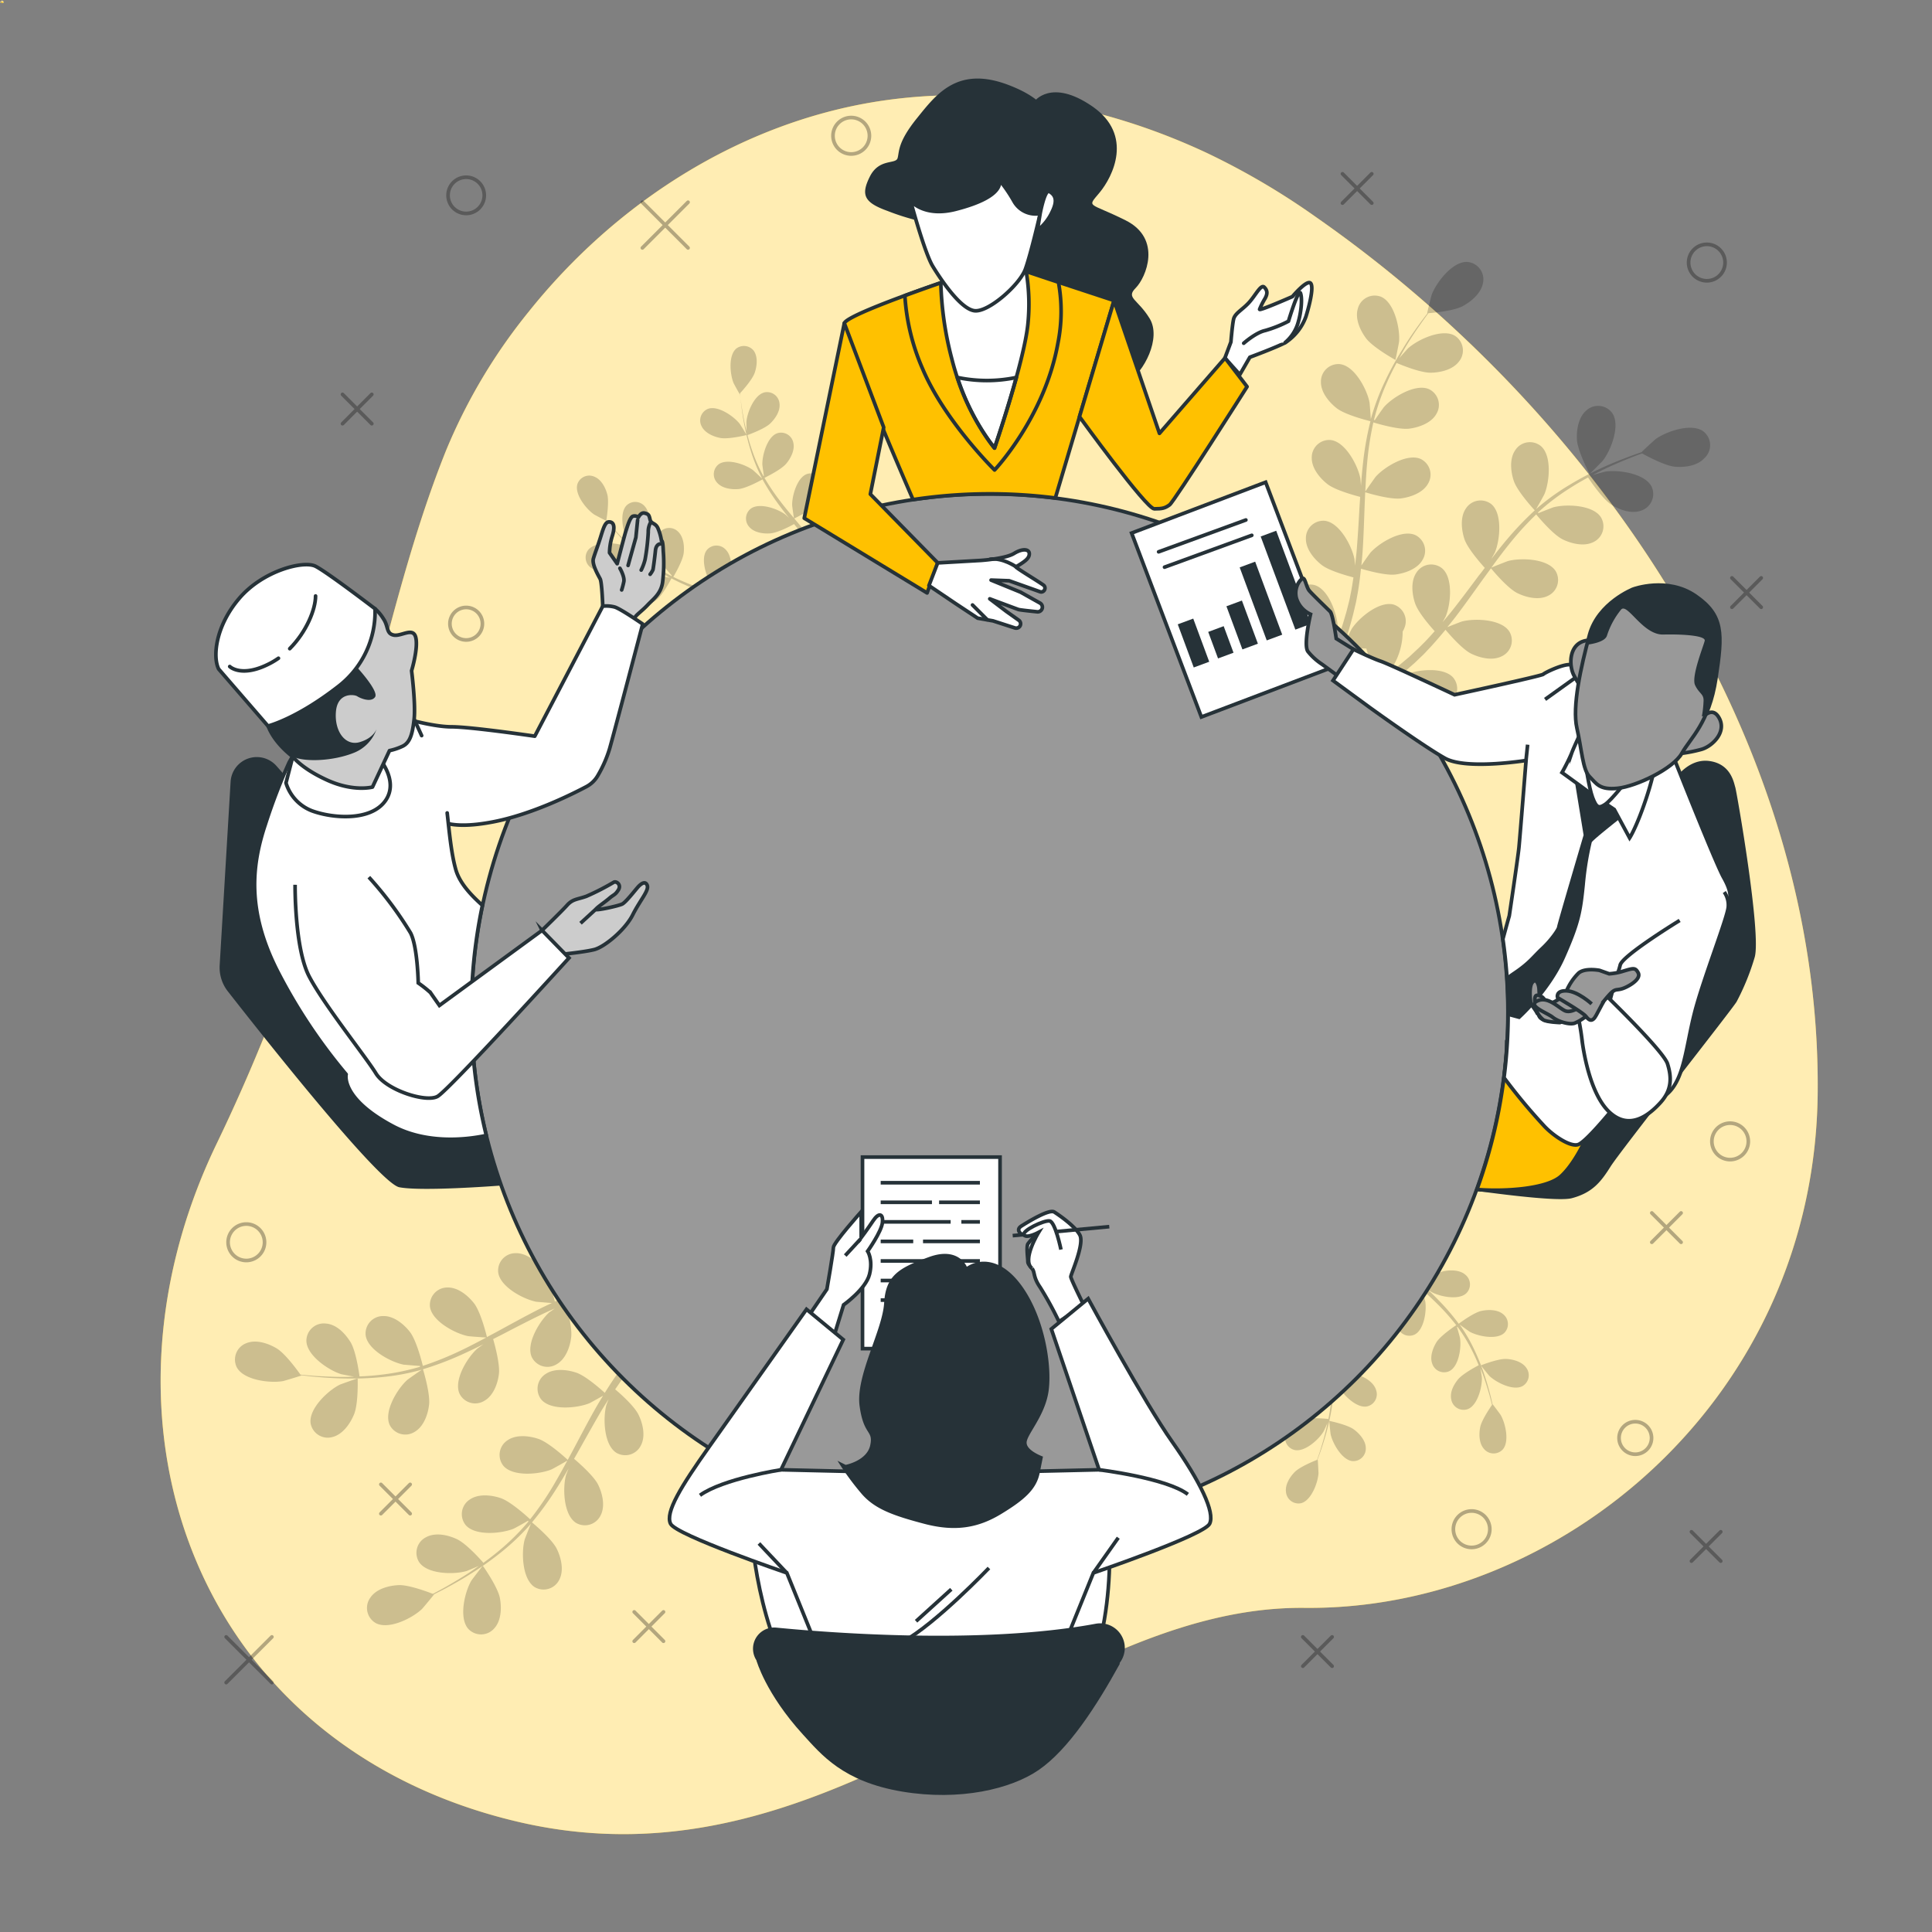 <?xml version="1.0" encoding="UTF-8" standalone="no"?>
<svg
   viewBox="0 0 250000 250000"
   version="1.1"
   id="svg122"
   xml:space="preserve"
   width="250000"
   height="250000"
   sodipodi:docname="Money income-bro.svg"
   inkscape:export-filename="team.svg"
   inkscape:export-xdpi="96"
   inkscape:export-ydpi="96"
   xmlns:inkscape="http://www.inkscape.org/namespaces/inkscape"
   xmlns:sodipodi="http://sodipodi.sourceforge.net/DTD/sodipodi-0.dtd"
   xmlns="http://www.w3.org/2000/svg"
   xmlns:svg="http://www.w3.org/2000/svg"><rect x="0" y="0" width="250000" height="250000" fill="#808080" stroke="none"/><sodipodi:namedview
     id="namedview1"
     pagecolor="#ffffff"
     bordercolor="#000000"
     borderopacity="0.25"
     inkscape:showpageshadow="2"
     inkscape:pageopacity="0.0"
     inkscape:pagecheckerboard="0"
     inkscape:deskcolor="#d1d1d1"><inkscape:page
       x="0"
       y="0"
       width="250000"
       height="250000"
       id="page2"
       margin="0"
       bleed="0" /></sodipodi:namedview><defs
     id="defs122" /><g
     id="freepik--character-3--inject-2"><g
       id="g1"
       transform="matrix(0.683,0,0,0.683,-4.899,62.753)"><g
         id="freepik--background-simple--inject-2-0"><path
           d="m 693.45,214.3 a 68.8,68.8 0 0 0 -20,-24.59 C 637.59,161.77 469.77,34.48 387.2,31.84 c -92.76,-3 -396.27,344.33 -368.07,377 28.2,32.67 377,81.62 417.79,72 40.79,-9.62 233,-194.14 250.82,-215.2 15.68,-18.53 12.19,-37.64 5.71,-51.34 z"
           style="fill:#ffc100"
           id="path1-9" /><path
           d="m 693.45,214.3 c -4.662,-9.642 -11.51,-18.062 -20,-24.59 C 637.59,161.77 469.77,34.48 387.2,31.84 c -92.76,-3 -396.27,344.33 -368.07,377 28.2,32.67 377,81.62 417.79,72 40.79,-9.62 233,-194.14 250.82,-215.2 15.68,-18.53 12.19,-37.64 5.71,-51.34 z"
           style="opacity:0.7;fill:#ffffff"
           id="path2-4" /></g><g
         id="freepik--Money--inject-2"><g
           style="opacity:0.3"
           id="g3"><rect
             x="517.94"
             y="39.72"
             width="47.92"
             height="82.96"
             transform="rotate(-64.54,541.875,81.21)"
             style="fill:none;stroke:#000000;stroke-miterlimit:10"
             id="rect2" /><path
             d="m 523.46,51 a 5.78,5.78 0 0 1 -7.7,2.73 4.82,4.82 0 0 1 -0.63,-0.35 L 503.3,78.25 a 5.46,5.46 0 0 1 0.67,0.26 5.79,5.79 0 0 1 2.73,7.71 3.07,3.07 0 0 1 -0.17,0.31 L 560.05,112 c 0,-0.11 0.09,-0.22 0.14,-0.33 a 5.78,5.78 0 0 1 7.7,-2.74 6.44,6.44 0 0 1 0.63,0.36 L 580.35,84.45 A 5.52,5.52 0 0 1 579.68,84.18 5.77,5.77 0 0 1 577,76.5 4.82,4.82 0 0 1 577.35,75.87 L 523.72,50.36 A 5.46,5.46 0 0 1 523.46,51 Z m 27,34.24 a 9.48,9.48 0 1 1 -4.46,-12.6 9.47,9.47 0 0 1 4.46,12.63 z"
             style="fill:none;stroke:#000000;stroke-miterlimit:10"
             id="path3-8" /></g><g
           style="opacity:0.3"
           id="g4"><rect
             x="71.98"
             y="64.22"
             width="47.92"
             height="82.96"
             transform="rotate(-64.54,95.935,105.7)"
             style="fill:none;stroke:#000000;stroke-miterlimit:10"
             id="rect3" /><path
             d="m 77.5,75.53 a 5.77,5.77 0 0 1 -7.7,2.73 4.82,4.82 0 0 1 -0.63,-0.35 L 57.34,102.75 A 5.52,5.52 0 0 1 58,103 a 5.77,5.77 0 0 1 2.73,7.7 c -0.05,0.11 -0.11,0.21 -0.17,0.32 l 53.52,25.48 0.14,-0.33 a 5.77,5.77 0 0 1 7.7,-2.73 4.82,4.82 0 0 1 0.63,0.35 L 134.39,109 c -0.23,-0.08 -0.45,-0.16 -0.67,-0.26 A 5.78,5.78 0 0 1 131,101 a 4.71,4.71 0 0 1 0.35,-0.62 L 77.76,74.86 a 4.22,4.22 0 0 1 -0.26,0.67 z m 27,34.24 a 9.47,9.47 0 1 1 -4.5,-12.63 9.48,9.48 0 0 1 4.5,12.63 z"
             style="fill:none;stroke:#000000;stroke-miterlimit:10"
             id="path4-8" /></g><g
           style="opacity:0.3"
           id="g5-2"><rect
             x="607.02"
             y="197.79"
             width="47.92"
             height="82.96"
             transform="rotate(-64.54,630.937,239.276)"
             style="fill:none;stroke:#000000;stroke-miterlimit:10"
             id="rect4" /><path
             d="m 612.54,209.1 a 5.78,5.78 0 0 1 -7.71,2.74 c -0.22,-0.11 -0.42,-0.23 -0.62,-0.35 l -11.83,24.84 a 6.16,6.16 0 0 1 0.67,0.26 5.79,5.79 0 0 1 2.73,7.71 l -0.17,0.31 53.52,25.49 a 1.92,1.92 0 0 1 0.14,-0.33 A 5.77,5.77 0 0 1 657,267 c 0.22,0.11 0.43,0.23 0.63,0.35 l 11.82,-24.84 a 6,6 0 0 1 -0.66,-0.26 5.79,5.79 0 0 1 -2.74,-7.71 c 0.11,-0.21 0.23,-0.42 0.36,-0.62 L 612.8,208.44 a 5.32,5.32 0 0 1 -0.26,0.66 z m 27,34.25 a 9.48,9.48 0 1 1 -4.48,-12.63 9.48,9.48 0 0 1 4.47,12.63 z"
             style="fill:none;stroke:#000000;stroke-miterlimit:10"
             id="path5-4" /></g><g
           style="opacity:0.3"
           id="g6"><rect
             x="391.81"
             y="82.13"
             width="47.92"
             height="82.96"
             transform="rotate(-125.94,415.778,123.604)"
             style="fill:none;stroke:#000000;stroke-miterlimit:10"
             id="rect5" /><path
             d="m 380.46,125.36 a 5.78,5.78 0 0 1 -1.29,8.07 4.39,4.39 0 0 1 -0.61,0.38 l 16.15,22.28 a 6.09,6.09 0 0 1 0.55,-0.46 5.79,5.79 0 0 1 8.08,1.29 3,3 0 0 1 0.19,0.3 l 48,-34.8 -0.22,-0.27 a 5.79,5.79 0 0 1 1.28,-8.08 c 0.2,-0.14 0.41,-0.26 0.61,-0.38 L 437,91.42 a 6.37,6.37 0 0 1 -0.55,0.46 5.79,5.79 0 0 1 -8.07,-1.29 A 5.6,5.6 0 0 1 428,90 l -48,34.83 a 5,5 0 0 1 0.46,0.53 z m 43,-7.31 a 9.47,9.47 0 1 1 -13.23,-2.11 9.46,9.46 0 0 1 13.21,2.11 z"
             style="fill:none;stroke:#000000;stroke-miterlimit:10"
             id="path6-5" /></g></g><g
         id="freepik--Stairs--inject-2"><rect
           x="55.34"
           y="338.49"
           width="115.86"
           height="22.67"
           style="fill:#ffffff;stroke:#263238;stroke-linecap:round;stroke-linejoin:round"
           id="rect6" /><rect
           x="87.42"
           y="314.67"
           width="115.86"
           height="23.82"
           style="fill:#ffffff;stroke:#263238;stroke-linecap:round;stroke-linejoin:round"
           id="rect7" /><rect
           x="119.51"
           y="290.84"
           width="115.86"
           height="23.82"
           style="fill:#ffffff;stroke:#263238;stroke-linecap:round;stroke-linejoin:round"
           id="rect8" /><rect
           x="151.59"
           y="267.02"
           width="115.86"
           height="23.82"
           style="fill:#ffffff;stroke:#263238;stroke-linecap:round;stroke-linejoin:round"
           id="rect9" /><polygon
           points="235.37,314.67 203.29,314.67 203.29,338.49 171.2,338.49 171.2,455.47 300.73,455.47 300.73,267.02 267.46,267.02 267.46,290.84 235.37,290.84 "
           style="fill:#263238;stroke:#263238;stroke-linecap:round;stroke-linejoin:round"
           id="polygon9" /><rect
           x="184.87"
           y="432.79"
           width="115.86"
           height="22.67"
           style="fill:#ffffff;stroke:#263238;stroke-linecap:round;stroke-linejoin:round"
           id="rect10" /><rect
           x="152.78"
           y="408.97"
           width="115.86"
           height="23.82"
           transform="rotate(180,210.715,420.88)"
           style="fill:#ffffff;stroke:#263238;stroke-linecap:round;stroke-linejoin:round"
           id="rect11" /><rect
           x="120.69"
           y="385.14"
           width="115.86"
           height="23.83"
           transform="rotate(180,178.625,397.055)"
           style="fill:#ffffff;stroke:#263238;stroke-linecap:round;stroke-linejoin:round"
           id="rect12" /><rect
           x="88.61"
           y="361.32"
           width="115.86"
           height="23.82"
           transform="rotate(180,146.54,373.23)"
           style="fill:#ffffff;stroke:#263238;stroke-linecap:round;stroke-linejoin:round"
           id="rect13" /><polygon
           points="120.69,408.97 152.78,408.97 152.78,432.79 184.87,432.79 184.87,455.47 55.34,455.47 55.34,361.32 88.61,361.32 88.61,385.14 120.69,385.14 "
           style="fill:#263238;stroke:#263238;stroke-linecap:round;stroke-linejoin:round"
           id="polygon13" /></g><g
         id="freepik--character-2--inject-2-5"><path
           d="M 648.54,312.31 641,337 624.28,324.15 a 47.74,47.74 0 0 0 -1,-4.76 c -0.33,-0.78 -2.32,-3.1 -2.77,-4 -0.45,-0.9 -1.1,-0.11 -1.1,0.56 0,0.67 1.55,2.88 1.55,2.88 l -0.78,0.77 -6.2,-2.95 a 0.6,0.6 0 0 0 -0.8,0.3 v 0 a 0.58,0.58 0 0 0 0.18,0.72 l 3.39,2.6 -0.44,0.88 -5.65,-2.32 a 0.57,0.57 0 0 0 -0.75,0.34 v 0 a 0.57,0.57 0 0 0 0.25,0.66 l 5.15,3 -3.36,0.66 a 0.57,0.57 0 0 0 -0.43,0.73 v 0 a 0.58,0.58 0 0 0 0.54,0.39 h 3.47 l -3,1.1 c 0,0 0.39,0.87 1,0.84 l 3.55,-0.17 5.21,0.33 c 0,0 16.93,17.75 17.49,18.29 0.56,0.54 3.88,1.75 4.54,1.09 0.66,-0.66 8.09,-9.64 8.09,-9.64 L 651.3,313.2 c 0,0 -1.1,-2.2 -2.76,-0.89 z"
           style="fill:#ffffff;stroke:#263238;stroke-linecap:round;stroke-linejoin:round"
           id="path13-1" /><path
           d="m 652.54,283.83 c 0,0 -3.23,0.22 -4.75,-5 -1.52,-5.22 2.38,-6.7 4.54,-7.13 2.16,-0.43 2.59,-5.18 6.26,-5.83 3.67,-0.65 7.55,2.38 8.42,5 0.87,2.62 6.48,-1.3 9.71,2.16 3.23,3.46 3,10.14 3,12.52 0,2.38 7.34,2.81 7.34,8.42 0,5.61 -0.87,8.42 -0.44,9.28 0.43,0.86 3.67,18.54 3.67,18.54 H 650 c 0,0 -1.29,-12.92 0.22,-16.16 1.51,-3.24 2.81,-3.46 3.45,-6.48 0.64,-3.02 0,-7.77 -0.43,-9.93 a 53.1,53.1 0 0 1 -0.7,-5.39 z"
           style="fill:#263238;stroke:#263238;stroke-linecap:round;stroke-linejoin:round"
           id="path14-7" /><polygon
           points="673.49,338.02 684.28,307.36 671.33,306.29 660.32,306.5 648.23,306.72 650.6,336.29 "
           style="fill:#263238;stroke:#263238;stroke-linecap:round;stroke-linejoin:round"
           id="polygon14" /><path
           d="m 656.43,276.92 c 0,0 -3.24,4.54 -3.89,6.91 A 18.06,18.06 0 0 0 652,292.3 c 0.65,3.24 2.49,8.59 3.78,9 1.29,0.41 4.75,0 4.75,0 l -0.21,5.18 h -1.73 l 0.21,7.77 8.21,0.43 4.32,-8.42 -2.16,-0.43 -1.51,-12.73 c 0,0 2.15,-2.38 2.37,-4.11 a 23,23 0 0 0 0.22,-2.59 c 0,0 -2.59,1.95 -4.75,0 -2.16,-1.95 -2.81,-4.1 -3.46,-6.26 -0.65,-2.16 -1.94,-3.88 -3,-3.88 a 8.42,8.42 0 0 0 -2.61,0.66 z"
           style="fill:#ffffff;stroke:#263238;stroke-linecap:round;stroke-linejoin:round"
           id="path15-1" /><polygon
           points="660.53,301.32 664.2,300.02 660.75,303.91 "
           style="fill:#263238;stroke:#263238;stroke-linecap:round;stroke-linejoin:round"
           id="polygon15" /><path
           d="m 650.6,336.29 -2.37,7.56 c 0,0 -8.64,9.28 -10.37,26.55 -1.73,17.27 1.08,34.33 1.95,41.24 0.87,6.91 9.19,37.45 9.19,37.45 h 5.62 c 0,0 -2.08,-28.38 -2.08,-31.19 v -15.76 l 15.87,43.64 5.19,0.22 c 0,0 -2.08,-20.61 -3.37,-29 a 141.07,141.07 0 0 0 -3.65,-16.34 c 0,0 11.42,-22.66 11.42,-38.24 0,-15.58 -3.89,-19 -3.89,-19 l -0.64,-5.4 z"
           style="fill:#bababa;stroke:#263238;stroke-linecap:round;stroke-linejoin:round"
           id="path16-1" /><path
           d="m 657.53,360 c 0.75,-3.37 1.27,-5.59 1.27,-5.59"
           style="fill:none;stroke:#263238;stroke-linecap:round;stroke-linejoin:round"
           id="path17-5" /><path
           d="m 652.54,402.14 c 0,0 -0.86,-4.32 -0.21,-13.6 0.38,-5.48 2.56,-16.36 4.29,-24.36"
           style="fill:none;stroke:#263238;stroke-linecap:round;stroke-linejoin:round"
           id="path18" /><path
           d="m 649,449.09 c 0,0 -10.14,4.75 -10.14,5.83 0,1.08 16.19,0 16.19,0 a 7.67,7.67 0 0 0 0.43,-3.24 7.78,7.78 0 0 0 -0.86,-2.59 z"
           style="fill:#ffffff;stroke:#263238;stroke-linecap:round;stroke-linejoin:round"
           id="path19" /><path
           d="m 668.41,445.78 c 0,0 -4.74,6.05 -6.26,7.56 -1.52,1.51 -1.08,2.59 0.22,2.59 1.3,0 8.64,-0.43 9.93,-1.29 a 8.41,8.41 0 0 0 1.94,-1.73 L 673.6,446 Z"
           style="fill:#ffffff;stroke:#263238;stroke-linecap:round;stroke-linejoin:round"
           id="path20" /><path
           d="m 683,311.25 c 0,0 1.95,28.71 0.22,31.74 -1.73,3.03 -6.69,1.29 -7.12,0 -0.43,-1.29 0.43,-12.53 0.43,-12.53 z"
           style="fill:#ffffff;stroke:#263238;stroke-linecap:round;stroke-linejoin:round"
           id="path21" /><rect
           x="549.95"
           y="248.45"
           width="92.48"
           height="160.11"
           transform="rotate(-8.29,595.968,328.382)"
           style="fill:#ffc100;stroke:#263238;stroke-linecap:round;stroke-linejoin:round"
           id="rect21" /><path
           d="m 624.82,266.56 a 11.15,11.15 0 0 1 -12.65,-9.43 12.81,12.81 0 0 1 -0.1,-1.38 l -52.55,7.65 a 10.15,10.15 0 0 1 0.3,1.35 11.17,11.17 0 0 1 -9.44,12.65 c -0.23,0 -0.45,0.05 -0.68,0.07 l 16.48,113.2 c 0.23,-0.05 0.45,-0.1 0.68,-0.13 a 11.15,11.15 0 0 1 12.65,9.46 10.69,10.69 0 0 1 0.11,1.38 l 52.54,-7.65 a 9.94,9.94 0 0 1 -0.29,-1.36 11.14,11.14 0 0 1 9.43,-12.64 10.69,10.69 0 0 1 1.38,-0.11 L 626.17,266.27 a 12,12 0 0 1 -1.35,0.29 z m -26,80 a 18.29,18.29 0 1 1 15.46,-20.74 18.29,18.29 0 0 1 -15.46,20.78 z"
           style="fill:#ffffff;stroke:#263238;stroke-linecap:round;stroke-linejoin:round"
           id="path22" /><rect
           x="542.08"
           y="255.17"
           width="92.48"
           height="160.11"
           transform="matrix(0.97,-0.26,0.26,0.97,-66.65,163.44)"
           style="fill:#ffc100;stroke:#263238;stroke-linecap:round;stroke-linejoin:round"
           id="rect22" /><path
           d="m 609.54,270.37 a 11.16,11.16 0 0 1 -13.66,-7.89 13.61,13.61 0 0 1 -0.27,-1.36 l -51.29,13.72 a 11.9,11.9 0 0 1 0.45,1.31 11.15,11.15 0 0 1 -7.9,13.66 c -0.22,0.06 -0.45,0.1 -0.67,0.15 l 29.56,110.51 0.66,-0.21 a 11.15,11.15 0 0 1 13.66,7.89 10.9,10.9 0 0 1 0.27,1.36 l 51.29,-13.72 a 11.9,11.9 0 0 1 -0.45,-1.31 11.16,11.16 0 0 1 7.9,-13.66 9.09,9.09 0 0 1 1.36,-0.27 l -29.6,-110.63 a 11.22,11.22 0 0 1 -1.31,0.45 z M 593,352.89 a 18.29,18.29 0 1 1 13,-22.39 18.28,18.28 0 0 1 -13,22.39 z"
           style="fill:#ffffff;stroke:#263238;stroke-linecap:round;stroke-linejoin:round"
           id="path23" /><path
           d="m 678,338.24 -32.17,-0.65 c 0,0 -6.48,-2.16 -7.56,-2.16 a 26.05,26.05 0 0 0 -4.46,1.13 0.59,0.59 0 0 0 -0.4,0.68 v 0 a 0.59,0.59 0 0 0 0.68,0.46 l 3.11,-0.54 0.86,0.64 -6.23,4 a 0.6,0.6 0 0 0 -0.2,0.79 v 0 a 0.6,0.6 0 0 0 0.78,0.26 l 4.68,-2.2 0.16,1.18 -5,2.61 a 0.73,0.73 0 0 0 -0.34,0.91 v 0 a 0.74,0.74 0 0 0 0.84,0.44 l 1.83,-0.42 v 0 a 1.72,1.72 0 0 0 1.79,0.57 l 3.41,-1 -2.16,1.38 a 0.62,0.62 0 0 0 -0.09,1 v 0 a 0.62,0.62 0 0 0 0.76,0 l 4.32,-2.95 3.7,-2.36 32.6,5.74 c 0,0 2.75,0.24 3.23,-0.31 0.48,-0.55 1.41,-5.75 1.49,-7.09"
           style="fill:#ffffff;stroke:#263238;stroke-linecap:round;stroke-linejoin:round"
           id="path24" /><line
           x1="634.59"
           y1="345.39"
           x2="639"
           y2="343.74"
           style="fill:#ffffff;stroke:#263238;stroke-linecap:round;stroke-linejoin:round"
           id="line24-2" /></g><g
         id="freepik--character-1--inject-2-3"><circle
           cx="320.62"
           cy="178.01"
           r="34.46"
           style="fill:#ffffff;stroke:#263238;stroke-linecap:round;stroke-linejoin:round"
           id="circle30" /><circle
           cx="324.1"
           cy="178.01"
           r="34.46"
           style="fill:#ffffff;stroke:#263238;stroke-linecap:round;stroke-linejoin:round"
           id="circle31" /><circle
           cx="324.1"
           cy="178.01"
           r="29.24"
           transform="rotate(-45,324.101,178.003)"
           style="fill:#ffffff;stroke:#263238;stroke-linecap:round;stroke-linejoin:round"
           id="circle32" /><path
           d="m 324.43,198.57 v -3.85 q -4.26,-0.16 -6.37,-2.73 -2.11,-2.57 -2.28,-7.66 l 5.84,-1 a 17,17 0 0 0 0.43,3.45 4.29,4.29 0 0 0 1.06,2.07 2.48,2.48 0 0 0 1.82,0.69 1.87,1.87 0 0 0 1.76,-0.83 3.83,3.83 0 0 0 0.47,-1.91 6.11,6.11 0 0 0 -1,-3.53 14.9,14.9 0 0 0 -2.67,-2.88 l -3.51,-3 a 22.84,22.84 0 0 1 -2.16,-2.28 9.51,9.51 0 0 1 -1.51,-2.64 10.12,10.12 0 0 1 -0.56,-3.52 8.08,8.08 0 0 1 2.22,-6.06 9.19,9.19 0 0 1 5.94,-2.47 v -3.68 h 2 v 3.68 a 7.75,7.75 0 0 1 3.66,1 6.12,6.12 0 0 1 2.18,2.23 10.63,10.63 0 0 1 1.07,2.94 21.62,21.62 0 0 1 0.42,3.08 l -5.92,0.87 a 18.85,18.85 0 0 0 -0.25,-2.71 4.1,4.1 0 0 0 -0.74,-1.84 1.91,1.91 0 0 0 -1.66,-0.62 2.11,2.11 0 0 0 -1.76,0.91 3.36,3.36 0 0 0 -0.6,2 4.88,4.88 0 0 0 0.91,3.06 20.42,20.42 0 0 0 2.07,2.23 l 3.44,3 a 22.92,22.92 0 0 1 2.52,2.69 12.64,12.64 0 0 1 1.86,3.21 10.73,10.73 0 0 1 0.71,4 8.89,8.89 0 0 1 -0.89,4 7.33,7.33 0 0 1 -2.57,2.92 8.33,8.33 0 0 1 -3.95,1.33 v 3.89 z"
           style="fill:#ffffff;stroke:#263238;stroke-linecap:round;stroke-linejoin:round"
           id="path32-2" /><path
           d="m 237.54,173.75 1.09,50.52 -0.44,35.92 5.88,-0.87 c 0,0 6.32,-33.75 6.32,-35.71 0,-1.96 3.48,-27 3.48,-27 l 6.53,32.44 3.39,31.13 5.88,-0.87 c 0,0 0.75,-33.75 0.75,-39.84 0,-6.09 -0.3,-45.3 -0.3,-45.3 l -18.43,-4.78 z"
           style="fill:#263238;stroke:#263238;stroke-linecap:round;stroke-linejoin:round"
           id="path33-2" /><path
           d="m 244.07,259.32 c 0,0 8.71,5.66 7.41,7 -1.3,1.34 -8.5,0 -10.46,-0.22 a 6.6,6.6 0 0 1 -2.61,-0.65 l -0.22,-5.23 z"
           style="fill:#ffffff;stroke:#263238;stroke-linecap:round;stroke-linejoin:round"
           id="path34-1" /><path
           d="m 269.67,259.32 c 0,0 8.71,5.66 7.4,7 -1.31,1.34 -8.49,0 -10.45,-0.22 a 6.6,6.6 0 0 1 -2.61,-0.65 l -0.22,-5.23 z"
           style="fill:#ffffff;stroke:#263238;stroke-linecap:round;stroke-linejoin:round"
           id="path35" /><path
           d="m 314.56,142.51 7.85,-1.81 c 0,0 7.54,4 8.17,4.57 0.63,0.57 -0.63,0.63 -2,0.63 a 50.9,50.9 0 0 1 -6.37,-1.27 c 0,0 3.29,1 2.76,1.49 a 2.71,2.71 0 0 1 -2.12,0.53 c -0.53,-0.11 -2.55,-0.43 -2.55,-0.43 0,0 -3.5,-0.1 -4.56,-0.32 l -1.06,-0.21 z"
           style="fill:#ffffff;stroke:#263238;stroke-linecap:round;stroke-linejoin:round"
           id="path36" /><path
           d="m 263.78,111.38 c 0,0 -17.86,10 -20.16,12.87 -2.3,2.87 -3.07,17.28 -4.61,27.46 a 202.61,202.61 0 0 0 -1.73,22.85 c 0,0 12.87,1.73 20,1.54 a 55.54,55.54 0 0 0 12.87,-1.92 c 0,0 2.5,-12.87 3.07,-14.79 0.57,-1.92 5.19,-25 5.19,-25 l 14.21,11.33 h 21.94 v -3.25 c 0,0 -17.36,-4 -17.55,-4.63 -0.19,-0.63 -14.79,-21.51 -19.21,-24 -4.42,-2.49 -10.94,-4.77 -14.02,-2.46 z"
           style="fill:#ffc100;stroke:#263238;stroke-linecap:round;stroke-linejoin:round"
           id="path37" /><path
           d="m 265.51,105.81 -3.26,7.87 c 0,0 -1.54,0.39 -1.15,3.46 0.39,3.07 4.22,11.71 5.56,11.52 1.34,-0.19 5.57,-11.66 5.57,-11.66 z"
           style="fill:#ffffff;stroke:#263238;stroke-linecap:round;stroke-linejoin:round"
           id="path38" /><polygon
           points="267.35,114.5 268.71,124.99 271.27,119.83 "
           style="fill:#263238;stroke:#263238;stroke-linecap:round;stroke-linejoin:round"
           id="polygon38" /><path
           d="m 283.76,101.2 a 4,4 0 0 0 4.6,0.39 c 2.89,-1.35 4.23,-4.23 1.73,-6.53 -2.5,-2.3 -3.84,0.19 -4.61,-2.88 -0.77,-3.07 -3.84,-5.18 -6.48,-4.42 -2.64,0.76 -1.72,1.73 -3.64,2.3 -1.92,0.57 -4.42,-1.15 -6.92,1.35 -2.5,2.5 -2.88,8.45 -3.45,11.14 -0.57,2.69 1.92,3.45 4,3.26 2.08,-0.19 3.84,-4.61 5.57,-6 1.73,-1.39 9.2,1.39 9.2,1.39 z"
           style="fill:#263238;stroke:#263238;stroke-linecap:round;stroke-linejoin:round"
           id="path39" /><path
           d="m 265.13,106.58 c 0,0 0.19,4.22 1,5.57 0.81,1.35 4,7.68 5.18,7.68 a 10.49,10.49 0 0 0 3.65,-0.39 c 0.77,-0.38 3.84,-4.41 5.76,-7.87 1.92,-3.46 3.08,-10.37 3.08,-10.37 0,0 -9.22,-5.76 -9.8,-4.61 -0.58,1.15 -0.38,2.88 -1.34,3.07 -0.96,0.19 -3.07,0.39 -3.07,0.39 0,0 0.57,2.69 -0.2,3.26 -0.77,0.57 -2.69,-0.57 -2.69,-0.57 0,0 -2.34,0.38 -1.57,3.84 z"
           style="fill:#ffffff;stroke:#263238;stroke-linecap:round;stroke-linejoin:round"
           id="path40-6" /><path
           d="m 267.62,104.47 c 0,0 -0.38,-4.42 -2.11,-4.42 -1.73,0 -3.26,4 -2.3,5.76 0.96,1.76 3.45,2.3 3.45,2.3"
           style="fill:#ffffff;stroke:#263238;stroke-linecap:round;stroke-linejoin:round"
           id="path46-8" /><path
           d="m 252.3,127.69 3.33,27.6 28,9.57 0.44,3.24 -37.44,-5.1 -6,-31.06 c -0.73,-3.77 1.21,-7.86 3.9,-10.15 2.69,-2.29 6.91,-2.41 6.91,-2.41"
           style="fill:#ffc100;stroke:#263238;stroke-linecap:round;stroke-linejoin:round"
           id="path47-9" /><path
           d="m 283.59,164.86 c 0,0 4.46,-1.25 5,-1.36 0.54,-0.11 3.57,2.24 4.17,2.32 0.6,0.08 1.62,0.27 1.57,1.06 -0.05,0.79 -0.31,1.43 -1.77,0.93 a 17,17 0 0 1 -2.42,-1 48.39,48.39 0 0 0 4.36,3.95 7.48,7.48 0 0 1 1.5,1.24 0.63,0.63 0 0 1 -0.19,1 10.56,10.56 0 0 1 -3.81,1 c -2.14,0 -8,-5.89 -8,-5.89 z"
           style="fill:#ffffff;stroke:#263238;stroke-linecap:round;stroke-linejoin:round"
           id="path48-2" /></g><g
         id="freepik--piggy-bank--inject-2"><path
           d="m 458.2,246.76 c 0,0 28.62,-16.14 32.79,-14.58 4.17,1.56 -3.65,33.31 -4.69,35.39 -1.04,2.08 -28.1,-20.81 -28.1,-20.81 z"
           style="fill:#ffc100;stroke:#263238;stroke-linecap:round;stroke-linejoin:round"
           id="path49-7" /><path
           d="m 489.42,236.35 c 0,0 -1.24,1.93 -2.82,4.71 -2.76,4.86 -6.54,12.32 -6.54,16.63 0,6.76 4.16,6.24 5.2,1 l 3.64,-15.1"
           style="fill:none;stroke:#263238;stroke-linecap:round;stroke-linejoin:round"
           id="path50-9" /><ellipse
           cx="248.86"
           cy="312.94"
           rx="14.21"
           ry="18.5"
           style="fill:#ffc100;stroke:#263238;stroke-linecap:round;stroke-linejoin:round"
           id="ellipse50" /><ellipse
           cx="377.66"
           cy="331.06"
           rx="135.4"
           ry="114.63"
           style="fill:#ffc100;stroke:#263238;stroke-linecap:round;stroke-linejoin:round"
           id="ellipse51" /><path
           d="m 465.6,410.08 c -23,18.32 -53.9,29.55 -87.94,29.55 -60.75,0 -111.64,-35.77 -124.88,-83.79"
           style="fill:#ffc100;stroke:#263238;stroke-width:2px;stroke-linecap:round;stroke-linejoin:round"
           id="path51" /><path
           d="m 249.5,334.66 c -0.05,-1.19 -0.07,-2.39 -0.07,-3.6 a 93.72,93.72 0 0 1 8.06,-38"
           style="fill:#ffc100;stroke:#263238;stroke-width:2px;stroke-linecap:round;stroke-linejoin:round"
           id="path52" /><path
           d="m 337,229.05 a 149.78,149.78 0 0 1 81.5,0"
           style="fill:none;stroke:#263238;stroke-width:5px;stroke-linecap:round;stroke-linejoin:round"
           id="path53" /><path
           d="m 505.56,295.68 c 0,0 17.18,-5.73 19.78,-2.6 2.6,3.13 2.6,39.55 0.52,46.32 -2.08,6.77 -16.14,5.2 -26,-2.08 a 20.81,20.81 0 0 1 -8.84,-17.7"
           style="fill:#ffc100;stroke:#263238;stroke-linecap:round;stroke-linejoin:round"
           id="path54" /><line
           x1="495.15"
           y1="318.06"
           x2="484.74"
           y2="319.62"
           style="fill:none;stroke:#263238;stroke-linecap:round;stroke-linejoin:round"
           id="line54" /><path
           d="m 492.55,329.51 c 0,0 -2.6,18.22 0.52,18.74 3.12,0.52 8.33,-8.85 8.33,-8.85 0,0 -7.29,-8.33 -8.85,-9.89 z"
           style="fill:#263238;stroke:#263238;stroke-linecap:round;stroke-linejoin:round"
           id="path55" /><path
           d="m 428.39,236.4 c 0,0 32.75,-32.75 39.14,-26.36 6.39,6.39 4,34.35 4,38.35 v 11.18"
           style="fill:#ffc100;stroke:#263238;stroke-linecap:round;stroke-linejoin:round"
           id="path57-5" /><path
           d="m 468.61,217.09 c 0,0 0.52,-8.33 -3.13,-3.12 -3.65,5.21 -14.05,41.11 -10.93,45.28 3.12,4.17 12,2.08 14.06,-5.73 2.06,-7.81 0.52,-30.19 0.52,-30.19"
           style="fill:none;stroke:#263238;stroke-linecap:round;stroke-linejoin:round"
           id="path58-4" /><polyline
           points="289.34 407.04 307.26 455.47 327.04 455.47 335.88 430.48"
           style="fill:#ffc100;stroke:#263238;stroke-linecap:round;stroke-linejoin:round"
           id="polyline58" /><polyline
           points="454.55 413.31 437.38 455.47 417.6 455.47 408.75 430.48"
           style="fill:#ffc100;stroke:#263238;stroke-linecap:round;stroke-linejoin:round"
           id="polyline59" /><path
           d="m 371.05,387.84 v -10.11 q -11.19,-0.44 -16.73,-7.17 -5.54,-6.73 -6,-20.1 l 15.33,-2.61 a 44.24,44.24 0 0 0 1.14,9.07 11.2,11.2 0 0 0 2.77,5.43 6.55,6.55 0 0 0 4.78,1.8 c 2.24,0 3.78,-0.72 4.62,-2.18 a 9.83,9.83 0 0 0 1.25,-5 16.13,16.13 0 0 0 -2.56,-9.29 39.12,39.12 0 0 0 -7,-7.55 l -9.24,-7.94 a 61.29,61.29 0 0 1 -5.65,-6 24.3,24.3 0 0 1 -4,-7 26.27,26.27 0 0 1 -1.47,-9.24 q 0,-10.2 5.82,-15.91 5.82,-5.71 15.59,-6.47 V 278 h 5.3 v 9.67 a 20.16,20.16 0 0 1 9.61,2.66 16.18,16.18 0 0 1 5.71,5.87 27.37,27.37 0 0 1 2.82,7.72 55.11,55.11 0 0 1 1.06,8.08 l -15.54,2.28 a 49.38,49.38 0 0 0 -0.65,-7.12 10.43,10.43 0 0 0 -2,-4.83 5,5 0 0 0 -4.34,-1.63 5.51,5.51 0 0 0 -4.62,2.39 8.78,8.78 0 0 0 -1.58,5.11 12.62,12.62 0 0 0 2.4,8 51,51 0 0 0 5.43,5.87 l 9,7.82 a 60.59,60.59 0 0 1 6.7,7.11 33.06,33.06 0 0 1 4.89,8.43 28.15,28.15 0 0 1 1.83,10.57 23.28,23.28 0 0 1 -2.34,10.48 19.32,19.32 0 0 1 -6.73,7.67 22,22 0 0 1 -10.38,3.47 v 10.22 z"
           style="fill:#263238"
           id="path59-3" /><ellipse
           cx="409.49"
           cy="298.22"
           rx="32.56"
           ry="31.53"
           style="opacity:0.35;fill:#ffffff"
           id="ellipse59" /></g><g
         id="freepik--Floor--inject-2"><line
           x1="16.03"
           y1="455.47"
           x2="737.36"
           y2="455.47"
           style="fill:none;stroke:#263238;stroke-linecap:round;stroke-linejoin:round"
           id="line59" /></g></g></g><g
     id="g2"
     transform="matrix(471.473,0,0,471.473,6766.307,4838.488)"><g
       id="freepik--background-simple--inject-2"><path
         d="m 316.59,31.58 c -27.94,-13 -58.65,-18.9 -90.11,-14 -38,6 -71.91,27.91 -95.74,57.73 a 153.21,153.21 0 0 0 -22.64,38 c -20.52,51 -25.48,112.51 -63,190.35 -37.52,77.84 -4.95,165.58 82.79,186.1 87.74,20.52 145.77,-59.44 215.82,-58.73 70.05,0.71 140.11,-57.32 140.82,-141.52 C 485.36,193 424,103.11 346.82,49.31 A 201.64,201.64 0 0 0 316.59,31.58 Z"
         style="fill:#ffc100"
         id="path1" /><path
         d="m 316.59,31.58 c -27.94,-13 -58.65,-18.9 -90.11,-14 -38,6 -71.91,27.91 -95.74,57.73 a 153.21,153.21 0 0 0 -22.64,38 c -20.52,51 -25.48,112.51 -63,190.35 -37.52,77.84 -4.95,165.58 82.79,186.1 87.74,20.52 145.77,-59.44 215.82,-58.73 70.05,0.71 140.11,-57.32 140.82,-141.52 C 485.36,193 424,103.11 346.82,49.31 A 201.64,201.64 0 0 0 316.59,31.58 Z"
         style="opacity:0.7;fill:#ffffff"
         id="path2" /></g><g
       id="freepik--Plants--inject-2"><g
         style="opacity:0.2"
         id="g5"><path
           d="m 122.85,428.35 c -0.58,-3.11 -4.7,-8.9 -4.7,-8.9 0,0 -3,3.87 -3.15,4.14 -1.82,3.12 -3.5,10.22 -0.8,13.23 a 4.79,4.79 0 0 0 7.12,-0.19 c 1.92,-2.11 2.03,-5.63 1.53,-8.28 z"
           id="path3" /><path
           d="m 83.81,368.07 c 0,-0.08 -4.63,1.58 -4.91,1.71 -3.23,1.6 -8.55,6.59 -8,10.59 a 4.77,4.77 0 0 0 6,3.77 c 2.77,-0.7 4.8,-3.57 5.85,-6.06 1.31,-2.91 1.06,-10.01 1.06,-10.01 z"
           id="path4" /><path
           d="m 50.63,365 c 1.9,3.56 9.14,4.42 12.7,3.79 0.3,-0.06 5,-1.47 5,-1.53 v -0.08 c 1.14,0.15 2.37,0.29 3.71,0.42 2.48,0.21 5.29,0.44 8.36,0.47 a 85.39,85.39 0 0 0 9.91,-0.36 61.08,61.08 0 0 0 10.92,-2 h 0.13 c -1,0.65 -3.7,2.56 -3.9,2.73 -2.7,2.39 -6.51,8.61 -4.89,12.31 a 4.79,4.79 0 0 0 6.83,2 c 2.48,-1.4 3.68,-4.71 4,-7.38 0.4,-3 -1.51,-9.33 -1.67,-9.83 a 85.8,85.8 0 0 0 10.59,-4 c 2,-0.9 4,-1.87 6,-2.86 -0.83,0.59 -1.58,1.12 -1.68,1.21 -2.7,2.39 -6.51,8.61 -4.89,12.31 a 4.79,4.79 0 0 0 6.83,2 c 2.48,-1.4 3.68,-4.71 4,-7.38 0.32,-2.67 -1.16,-8.13 -1.59,-9.56 l 2.28,-1.16 c 3.63,-1.88 7.24,-3.77 10.85,-5.51 1.27,-0.62 2.54,-1.18 3.81,-1.74 -0.75,0.52 -1.37,1 -1.46,1 -2.7,2.4 -6.51,8.62 -4.89,12.32 a 4.79,4.79 0 0 0 6.83,2 c 2.48,-1.41 3.68,-4.71 4,-7.39 0.32,-2.68 -1,-7.6 -1.51,-9.29 1.32,-0.54 2.64,-1.09 3.94,-1.55 0.9,-0.29 1.74,-0.64 2.66,-0.89 l 2.68,-0.78 c 1.72,-0.44 3.5,-0.9 5.19,-1.28 1.17,-0.27 2.3,-0.51 3.43,-0.76 -1.27,0.6 -3.74,1.82 -3.93,2 a 18.52,18.52 0 0 0 -6.08,7.14 5.24,5.24 0 0 0 -0.84,0.65 4.79,4.79 0 0 0 -0.07,7.12 c 3.06,2.65 10.12,0.85 13.21,-1 0.18,-0.11 2,-1.53 3.18,-2.44 -0.6,0.64 -1.18,1.25 -1.78,1.92 -1.2,1.31 -2.36,2.65 -3.61,4.09 l -1.74,2.29 c -0.6,0.72 -1.15,1.55 -1.73,2.32 -1.32,1.83 -2.56,3.74 -3.77,5.7 -1.15,-1.05 -5.29,-4.71 -7.86,-5.56 -2.57,-0.85 -6.06,-1.22 -8.41,0.4 a 4.79,4.79 0 0 0 -1.15,7 c 2.62,3.08 9.88,2.37 13.22,1 0.21,-0.09 2.49,-1.35 3.73,-2.07 -0.72,1.18 -1.44,2.36 -2.13,3.58 -2,3.52 -3.88,7.14 -5.8,10.75 -0.58,1.11 -1.18,2.2 -1.77,3.3 -0.4,-0.38 -5.23,-4.84 -8.11,-5.79 -2.56,-0.85 -6.06,-1.22 -8.41,0.4 a 4.79,4.79 0 0 0 -1.15,7 c 2.62,3.08 9.88,2.37 13.22,1 0.25,-0.11 3.53,-1.93 4.34,-2.43 -1.3,2.42 -2.63,4.81 -4,7.12 a 83.15,83.15 0 0 1 -6.21,9 c -0.19,-0.18 -5.2,-4.86 -8.15,-5.84 -2.56,-0.84 -6.06,-1.21 -8.41,0.41 a 4.78,4.78 0 0 0 -1.15,7 c 2.62,3.08 9.88,2.37 13.21,1 0.22,-0.09 2.72,-1.47 3.9,-2.16 l 0.15,0.18 a 62.7,62.7 0 0 1 -7.78,7.77 c -1.54,1.31 -3.08,2.48 -4.6,3.59 -0.85,-1 -4.76,-5.34 -7.31,-6.52 -2.55,-1.18 -5.89,-1.87 -8.41,-0.52 a 4.79,4.79 0 0 0 -1.91,6.86 c 2.26,3.35 9.56,3.44 13,2.43 0.18,-0.05 2,-0.82 3.38,-1.4 -0.69,0.49 -1.4,1 -2.08,1.46 -2.53,1.71 -5,3.13 -7.12,4.36 -1.23,0.69 -2.36,1.29 -3.42,1.84 -1.32,-0.51 -6.68,-2.53 -9.44,-2.39 -2.76,0.14 -6.09,1.05 -7.7,3.41 a 4.79,4.79 0 0 0 1.46,7 c 3.56,1.93 10.07,-1.35 12.68,-3.85 0.23,-0.21 3.38,-4 3.31,-4 h -0.08 c 1,-0.51 2.13,-1.07 3.32,-1.7 2.19,-1.19 4.65,-2.55 7.23,-4.22 a 85.7,85.7 0 0 0 8.08,-5.76 63.14,63.14 0 0 0 8,-7.67 1,1 0 0 0 0.08,-0.11 c -0.47,1.09 -1.68,4.18 -1.75,4.42 -0.93,3.49 -0.68,10.78 2.72,13 a 4.8,4.8 0 0 0 6.82,-2.07 c 1.29,-2.54 0.47,-6 -0.71,-8.39 -1.33,-2.74 -6.41,-6.94 -6.81,-7.28 a 84.71,84.71 0 0 0 6.64,-9.15 c 1.18,-1.85 2.31,-3.76 3.42,-5.68 -0.38,0.95 -0.71,1.81 -0.74,1.93 -0.93,3.49 -0.68,10.78 2.71,13 a 4.79,4.79 0 0 0 6.82,-2.06 c 1.3,-2.55 0.47,-6 -0.7,-8.39 -1.17,-2.39 -5.46,-6.14 -6.6,-7.1 0.42,-0.74 0.85,-1.48 1.26,-2.22 2,-3.57 4,-7.14 6,-10.58 0.72,-1.22 1.47,-2.39 2.22,-3.56 -0.34,0.85 -0.61,1.56 -0.64,1.68 -0.93,3.49 -0.68,10.78 2.72,13 a 4.78,4.78 0 0 0 6.81,-2.07 c 1.3,-2.54 0.48,-6 -0.7,-8.38 -1.18,-2.38 -5,-5.78 -6.39,-6.93 0.8,-1.17 1.6,-2.36 2.44,-3.46 0.58,-0.74 1.09,-1.5 1.72,-2.21 l 1.81,-2.13 c 1.19,-1.31 2.42,-2.68 3.62,-3.93 0.83,-0.88 1.63,-1.7 2.44,-2.53 -0.73,1.2 -2.11,3.58 -2.2,3.79 -1.45,3.31 -2.31,10.56 0.72,13.24 a 4.79,4.79 0 0 0 7.05,-1 c 1.67,-2.32 1.37,-5.82 0.57,-8.4 -0.87,-2.84 -5.06,-7.59 -5.59,-8.19 1.34,-1.36 2.66,-2.68 3.93,-3.9 4.33,-4.21 8.1,-7.56 10.79,-9.87 l -1.54,-2.27 -0.18,0.15 c -2.67,2.41 -6.44,5.9 -10.76,10.29 -1.37,1.38 -2.8,2.88 -4.26,4.44 a 55.32,55.32 0 0 0 -5.26,-3.11 c 0.69,-3 -0.12,-8.84 -0.23,-9.59 1.88,-0.4 3.7,-0.77 5.43,-1.09 C 171,340 176,339.3 179.47,338.85 l -1.69,-2.49 c -3.44,0.54 -8,1.31 -13.23,2.43 -1.9,0.39 -3.93,0.86 -6,1.35 -0.29,-0.72 -2.74,-6.58 -4.91,-8.61 -2,-1.84 -5,-3.64 -7.81,-3.16 a 4.8,4.8 0 0 0 -4,5.91 c 1.09,3.89 8,6.29 11.59,6.43 0.21,0 2.53,-0.16 4,-0.29 l -2.54,0.62 c -1.72,0.43 -3.43,0.91 -5.27,1.42 l -2.66,0.84 c -0.9,0.27 -1.81,0.66 -2.73,1 -2.1,0.8 -4.19,1.71 -6.28,2.68 -0.38,-1.51 -1.81,-6.85 -3.49,-9 -1.68,-2.15 -4.38,-4.36 -7.23,-4.3 a 4.78,4.78 0 0 0 -4.84,5.23 c 0.48,4 6.93,7.42 10.48,8.11 0.22,0 2.82,0.25 4.25,0.34 -1.25,0.59 -2.51,1.17 -3.75,1.81 -3.6,1.84 -7.18,3.81 -10.77,5.77 -1.09,0.6 -2.2,1.18 -3.3,1.77 -0.12,-0.54 -1.69,-6.92 -3.56,-9.3 -1.67,-2.12 -4.38,-4.36 -7.24,-4.31 a 4.8,4.8 0 0 0 -4.84,5.23 c 0.49,4 6.94,7.43 10.48,8.12 0.27,0.05 4,0.34 5,0.37 -2.42,1.29 -4.84,2.56 -7.29,3.72 a 86.18,86.18 0 0 1 -10.14,4.07 c -0.06,-0.25 -1.66,-6.92 -3.58,-9.36 -1.67,-2.12 -4.39,-4.36 -7.24,-4.31 A 4.79,4.79 0 0 0 86,356.17 c 0.49,4 6.93,7.43 10.48,8.12 0.23,0 3.08,0.27 4.44,0.34 v 0.23 a 62,62 0 0 1 -10.78,2.19 c -2,0.25 -3.93,0.38 -5.82,0.46 -0.17,-1.28 -1,-7.08 -2.5,-9.47 -1.5,-2.39 -3.82,-4.81 -6.7,-5.04 a 4.78,4.78 0 0 0 -5.38,4.66 c 0,4.05 6.08,8.15 9.52,9.22 0.19,0.06 2.16,0.44 3.6,0.7 -0.85,0 -1.72,0.06 -2.54,0.07 -3,0 -5.86,-0.13 -8.34,-0.29 -1.41,-0.11 -2.68,-0.23 -3.87,-0.35 -0.82,-1.16 -4.18,-5.8 -6.55,-7.21 -2.37,-1.41 -5.66,-2.49 -8.31,-1.41 A 4.8,4.8 0 0 0 50.63,365 Z"
           id="path5" /></g><g
         style="opacity:0.2"
         id="g8"><path
           d="m 360.53,82.53 c 1.88,2.55 8.1,6 8.11,6 0.01,0 1,-4.79 1,-5.1 0.28,-3.6 -1.3,-10.73 -5,-12.26 a 4.78,4.78 0 0 0 -6.32,3.27 c -0.83,2.71 0.61,5.92 2.21,8.09 z"
           id="path6" /><path
           d="m 421.92,119.81 c 0,0.06 3.48,-3.44 3.67,-3.69 2.22,-2.85 4.84,-9.65 2.56,-13 a 4.78,4.78 0 0 0 -7.08,-0.76 c -2.19,1.83 -2.76,5.3 -2.62,8 0.16,3.16 3.47,9.44 3.47,9.45 z"
           id="path7" /><path
           d="m 453.14,108.13 c -3.27,-2.38 -10.16,0 -13.09,2.12 -0.25,0.18 -3.87,3.5 -3.81,3.54 h 0.08 c -1.09,0.37 -2.26,0.78 -3.52,1.25 -2.33,0.88 -4.95,1.91 -7.73,3.21 a 84.56,84.56 0 0 0 -8.77,4.64 62.39,62.39 0 0 0 -9,6.52 l -0.09,0.1 c 0.61,-1 2.22,-3.91 2.32,-4.15 1.39,-3.33 2.11,-10.59 -1,-13.22 a 4.78,4.78 0 0 0 -7,1.14 c -1.63,2.34 -1.27,5.84 -0.42,8.41 0.95,2.88 5.42,7.74 5.77,8.12 a 86.79,86.79 0 0 0 -7.8,8.18 c -1.41,1.68 -2.79,3.42 -4.14,5.18 0.5,-0.9 0.94,-1.7 1,-1.82 1.39,-3.33 2.12,-10.59 -0.95,-13.22 a 4.8,4.8 0 0 0 -7,1.14 c -1.62,2.34 -1.26,5.84 -0.42,8.41 0.84,2.57 4.59,6.81 5.59,7.91 -0.52,0.68 -1,1.35 -1.55,2 -2.45,3.28 -4.88,6.55 -7.36,9.69 -0.88,1.11 -1.78,2.17 -2.68,3.23 0.45,-0.8 0.81,-1.47 0.86,-1.58 1.39,-3.33 2.12,-10.59 -1,-13.22 a 4.78,4.78 0 0 0 -7,1.14 c -1.63,2.35 -1.27,5.84 -0.42,8.41 0.85,2.57 4.22,6.4 5.4,7.71 -0.95,1.06 -1.9,2.12 -2.87,3.11 -0.68,0.65 -1.29,1.33 -2,1.95 l -2.1,1.97 c -1.36,1.14 -2.76,2.33 -4.12,3.41 -0.93,0.76 -1.84,1.46 -2.75,2.17 0.88,-1.09 2.56,-3.26 2.68,-3.46 a 18.52,18.52 0 0 0 2.37,-9.07 4.94,4.94 0 0 0 0.47,-0.95 4.79,4.79 0 0 0 -3,-6.45 c -3.91,-1 -9.49,3.65 -11.45,6.68 -0.12,0.18 -1.16,2.26 -1.79,3.58 0.25,-0.83 0.51,-1.64 0.76,-2.5 0.51,-1.7 1,-3.42 1.47,-5.26 0.21,-0.9 0.42,-1.8 0.64,-2.72 0.22,-0.92 0.36,-1.89 0.55,-2.84 0.39,-2.22 0.67,-4.48 0.91,-6.77 1.49,0.44 6.81,1.94 9.49,1.59 2.68,-0.35 6,-1.54 7.4,-4 a 4.79,4.79 0 0 0 -2,-6.83 c -3.7,-1.63 -9.92,2.17 -12.32,4.87 -0.15,0.17 -1.66,2.3 -2.46,3.48 0.13,-1.37 0.27,-2.75 0.36,-4.15 0.25,-4 0.38,-8.12 0.53,-12.2 0.05,-1.25 0.11,-2.49 0.16,-3.74 0.53,0.17 6.82,2.08 9.82,1.69 2.68,-0.35 6,-1.55 7.4,-4 a 4.79,4.79 0 0 0 -2,-6.83 c -3.7,-1.63 -9.93,2.17 -12.33,4.87 -0.18,0.2 -2.34,3.27 -2.86,4.07 0.13,-2.74 0.27,-5.47 0.53,-8.16 a 84.66,84.66 0 0 1 1.68,-10.81 c 0.25,0.08 6.8,2.11 9.88,1.71 2.67,-0.35 6,-1.55 7.39,-4 a 4.78,4.78 0 0 0 -2,-6.83 c -3.7,-1.63 -9.93,2.17 -12.33,4.87 -0.16,0.17 -1.81,2.51 -2.56,3.64 l -0.21,-0.09 a 61.34,61.34 0 0 1 3.62,-10.39 c 0.81,-1.85 1.69,-3.57 2.58,-5.23 1.18,0.5 6.6,2.74 9.41,2.68 2.81,-0.06 6.12,-0.87 7.8,-3.18 a 4.79,4.79 0 0 0 -1.27,-7 c -3.49,-2 -10.1,1.06 -12.78,3.48 -0.15,0.13 -1.48,1.63 -2.44,2.73 0.41,-0.74 0.83,-1.51 1.24,-2.22 1.53,-2.64 3.1,-5 4.51,-7 0.8,-1.16 1.56,-2.19 2.27,-3.15 1.42,-0.11 7.12,-0.63 9.55,-2 2.43,-1.37 5,-3.6 5.45,-6.42 a 4.78,4.78 0 0 0 -4.35,-5.64 c -4,-0.19 -8.48,5.6 -9.75,9 -0.11,0.29 -1.3,5.06 -1.22,5.06 h 0.08 c -0.7,0.91 -1.45,1.89 -2.25,3 -1.45,2 -3.08,4.32 -4.67,7 a 82.5,82.5 0 0 0 -4.76,8.7 62.82,62.82 0 0 0 -3.89,10.39 c 0,0 0,0.09 0,0.13 -0.05,-1.18 -0.31,-4.48 -0.36,-4.74 -0.67,-3.54 -4.07,-10 -8.09,-10.49 a 4.79,4.79 0 0 0 -5.24,4.83 c -0.06,2.85 2.18,5.57 4.29,7.24 2.39,1.89 8.79,3.47 9.3,3.59 a 84.19,84.19 0 0 0 -2,11.13 c -0.25,2.18 -0.44,4.39 -0.6,6.6 -0.08,-1 -0.16,-1.93 -0.18,-2.06 -0.68,-3.55 -4.08,-10 -8.09,-10.5 a 4.79,4.79 0 0 0 -5.24,4.83 c -0.06,2.86 2.17,5.57 4.29,7.25 2.12,1.68 7.58,3.15 9,3.52 -0.05,0.85 -0.12,1.69 -0.17,2.54 -0.23,4.09 -0.46,8.16 -0.79,12.15 -0.12,1.4 -0.29,2.78 -0.46,4.16 -0.07,-0.9 -0.13,-1.67 -0.15,-1.78 -0.68,-3.55 -4.08,-10 -8.09,-10.5 a 4.79,4.79 0 0 0 -5.24,4.83 c -0.06,2.85 2.17,5.57 4.28,7.24 2.11,1.67 7.06,3 8.77,3.46 -0.21,1.4 -0.42,2.82 -0.69,4.17 -0.2,0.92 -0.33,1.83 -0.59,2.74 l -0.69,2.71 c -0.51,1.7 -1,3.46 -1.56,5.11 -0.36,1.15 -0.73,2.24 -1.09,3.34 0.13,-1.4 0.34,-4.14 0.33,-4.37 -0.14,-3.61 -2.52,-10.51 -6.41,-11.6 a 4.78,4.78 0 0 0 -5.91,4 c -0.49,2.81 1.3,5.83 3.14,7.81 2,2.17 7.87,4.63 8.6,4.93 -0.62,1.82 -1.23,3.58 -1.84,5.23 -2.06,5.67 -4,10.33 -5.41,13.58 l 2.37,1.37 0.09,-0.21 c 1.36,-3.33 3.23,-8.11 5.21,-13.95 0.63,-1.84 1.27,-3.82 1.91,-5.86 a 50.27,50.27 0 0 0 6.09,0.52 c 0.67,3 3.95,7.9 4.37,8.54 -1.51,1.17 -3,2.3 -4.41,3.34 -4.85,3.6 -9,6.41 -12,8.35 l 2.61,1.5 c 2.85,-2 6.59,-4.64 10.85,-7.94 1.54,-1.18 3.16,-2.48 4.82,-3.83 0.58,0.52 5.33,4.72 8.17,5.61 2.58,0.8 6.08,1.11 8.4,-0.56 a 4.79,4.79 0 0 0 1,-7.05 c -2.68,-3 -9.92,-2.19 -13.24,-0.74 -0.19,0.08 -2.21,1.24 -3.47,2 0.68,-0.56 1.34,-1.09 2,-1.67 1.37,-1.14 2.69,-2.32 4.13,-3.58 l 2,-1.91 c 0.69,-0.63 1.34,-1.38 2,-2.07 1.54,-1.63 3,-3.36 4.49,-5.14 1,1.19 4.61,5.37 7.05,6.56 2.44,1.19 5.84,2 8.38,0.72 a 4.77,4.77 0 0 0 2.08,-6.81 c -2.18,-3.4 -9.47,-3.67 -13,-2.74 -0.22,0.05 -2.65,1 -4,1.55 0.87,-1.08 1.75,-2.15 2.59,-3.27 2.44,-3.22 4.8,-6.56 7.18,-9.88 l 2.2,-3 c 0.35,0.43 4.53,5.49 7.26,6.82 2.42,1.19 5.84,2 8.39,0.73 a 4.79,4.79 0 0 0 2.08,-6.81 c -2.19,-3.41 -9.48,-3.67 -13,-2.75 -0.26,0.07 -3.76,1.44 -4.63,1.83 1.62,-2.22 3.25,-4.42 4.95,-6.52 a 83.09,83.09 0 0 1 7.36,-8.09 c 0.16,0.2 4.5,5.51 7.3,6.87 2.42,1.18 5.84,2 8.39,0.73 a 4.79,4.79 0 0 0 2.07,-6.82 c -2.18,-3.4 -9.47,-3.67 -13,-2.74 -0.23,0.06 -2.89,1.1 -4.15,1.62 l -0.12,-0.19 a 60.75,60.75 0 0 1 8.74,-6.66 c 1.7,-1.1 3.38,-2.06 5,-2.95 0.71,1.07 4,5.93 6.38,7.44 2.38,1.51 5.58,2.64 8.25,1.64 a 4.8,4.8 0 0 0 2.82,-6.55 c -1.8,-3.62 -9,-4.68 -12.59,-4.15 -0.19,0 -2.13,0.55 -3.54,0.94 0.75,-0.39 1.52,-0.81 2.26,-1.17 2.74,-1.36 5.33,-2.43 7.63,-3.37 1.32,-0.52 2.51,-1 3.64,-1.37 1.24,0.69 6.28,3.4 9,3.64 2.72,0.24 6.17,-0.23 8.08,-2.35 a 4.79,4.79 0 0 0 -0.29,-7.35 z"
           id="path8" /></g><g
         style="opacity:0.2"
         id="g11"><path
           d="m 399.07,362.71 c -2.26,-0.12 -7,1.77 -7,1.77 0,0 2.19,2.73 2.35,2.89 1.87,1.79 6.52,4.17 9.08,2.8 a 3.43,3.43 0 0 0 1.07,-5 c -1.14,-1.69 -3.57,-2.36 -5.5,-2.46 z"
           id="path9" /><path
           d="m 350.49,379.71 c -0.05,0 0.32,3.49 0.37,3.7 0.56,2.53 3.14,7.08 6,7.34 a 3.43,3.43 0 0 0 3.64,-3.57 c 0,-2 -1.68,-3.94 -3.23,-5.09 -1.79,-1.36 -6.78,-2.38 -6.78,-2.38 z"
           id="path10" /><path
           d="m 342.74,402.3 c 2.8,-0.72 4.62,-5.62 4.78,-8.21 0,-0.22 -0.17,-3.74 -0.22,-3.72 h -0.06 c 0.29,-0.77 0.6,-1.6 0.91,-2.51 0.57,-1.69 1.2,-3.61 1.75,-5.74 a 62,62 0 0 0 1.42,-7 44.48,44.48 0 0 0 0.48,-7.94 c 0,0 0,-0.06 0,-0.09 0.29,0.8 1.15,3 1.24,3.17 1.21,2.29 4.9,6 7.75,5.49 a 3.42,3.42 0 0 0 2.57,-4.41 c -0.55,-2 -2.66,-3.36 -4.46,-4.06 -2,-0.79 -6.75,-0.52 -7.12,-0.5 a 61,61 0 0 0 -1,-8 c -0.29,-1.55 -0.62,-3.1 -1,-4.66 0.27,0.69 0.52,1.3 0.56,1.38 1.21,2.29 4.9,6 7.75,5.49 a 3.43,3.43 0 0 0 2.57,-4.41 c -0.55,-2 -2.65,-3.36 -4.46,-4.06 -1.81,-0.7 -5.85,-0.57 -6.92,-0.51 l -0.42,-1.79 c -0.7,-2.84 -1.4,-5.68 -2,-8.48 -0.21,-1 -0.39,-2 -0.57,-2.95 0.24,0.6 0.45,1.11 0.49,1.19 1.21,2.29 4.89,6 7.75,5.49 a 3.43,3.43 0 0 0 2.57,-4.41 c -0.56,-2 -2.66,-3.36 -4.46,-4.06 -1.8,-0.7 -5.46,-0.58 -6.73,-0.52 -0.15,-1 -0.31,-2 -0.41,-3 0,-0.67 -0.15,-1.32 -0.17,-2 l -0.09,-2 c 0,-1.27 0,-2.59 0,-3.83 0,-0.87 0,-1.69 0.05,-2.52 0.2,1 0.63,2.91 0.69,3.07 a 13.38,13.38 0 0 0 3.94,5.44 4.28,4.28 0 0 0 0.31,0.69 3.43,3.43 0 0 0 4.95,1.25 c 2.36,-1.68 2.3,-6.9 1.52,-9.37 0,-0.15 -0.72,-1.67 -1.17,-2.62 l 1,1.56 c 0.71,1.06 1.45,2.09 2.24,3.21 L 360,328 c 0.39,0.54 0.88,1.06 1.32,1.6 1.05,1.22 2.17,2.41 3.33,3.58 -0.92,0.63 -4.17,2.89 -5.2,4.54 -1.03,1.65 -1.87,4 -1.14,5.92 a 3.43,3.43 0 0 0 4.7,2 c 2.59,-1.3 3.32,-6.48 2.92,-9 0,-0.16 -0.52,-2 -0.81,-2.94 0.7,0.7 1.4,1.4 2.13,2.08 2.12,2 4.32,3.92 6.51,5.86 l 2,1.79 c -0.33,0.22 -4.25,2.82 -5.41,4.67 -1,1.64 -1.87,4 -1.14,5.92 a 3.43,3.43 0 0 0 4.7,2 c 2.59,-1.3 3.32,-6.48 2.93,-9 0,-0.19 -0.75,-2.78 -1,-3.43 1.46,1.31 2.91,2.64 4.28,4 a 60.3,60.3 0 0 1 5.21,5.85 c -0.15,0.1 -4.26,2.8 -5.44,4.69 -1,1.64 -1.87,4 -1.14,5.92 a 3.43,3.43 0 0 0 4.7,2 c 2.59,-1.3 3.32,-6.48 2.92,-9 0,-0.17 -0.56,-2.15 -0.84,-3.08 l 0.14,-0.08 a 44.1,44.1 0 0 1 4.1,6.73 c 0.66,1.3 1.21,2.57 1.72,3.82 -0.81,0.42 -4.52,2.4 -5.77,4 -1.25,1.6 -2.22,3.56 -1.72,5.56 a 3.43,3.43 0 0 0 4.46,2.49 c 2.72,-1 4,-6.07 3.9,-8.66 0,-0.14 -0.23,-1.56 -0.41,-2.6 0.22,0.57 0.46,1.15 0.67,1.7 0.76,2.05 1.33,4 1.83,5.69 0.27,1 0.5,1.87 0.7,2.7 -0.58,0.83 -2.89,4.23 -3.26,6.17 -0.37,1.94 -0.3,4.42 1.07,5.94 a 3.43,3.43 0 0 0 5.1,0.16 c 1.95,-2.15 0.76,-7.24 -0.53,-9.48 -0.11,-0.2 -2.21,-3 -2.24,-3 v 0.05 c -0.18,-0.81 -0.38,-1.67 -0.62,-2.6 -0.46,-1.73 -1,-3.68 -1.71,-5.76 a 61.46,61.46 0 0 0 -2.66,-6.59 44.05,44.05 0 0 0 -4,-6.88 l -0.06,-0.08 c 0.68,0.51 2.62,1.88 2.79,2 2.27,1.24 7.39,2.3 9.49,0.31 a 3.44,3.44 0 0 0 -0.29,-5.1 c -1.55,-1.33 -4.07,-1.34 -6,-0.93 -2.13,0.46 -5.92,3.29 -6.22,3.52 a 60.2,60.2 0 0 0 -5.25,-6.17 c -1.09,-1.14 -2.23,-2.25 -3.38,-3.35 0.6,0.43 1.14,0.8 1.22,0.84 2.27,1.24 7.39,2.3 9.49,0.31 a 3.43,3.43 0 0 0 -0.28,-5.1 c -1.55,-1.33 -4.07,-1.34 -6,-0.93 -1.93,0.41 -5.2,2.76 -6.06,3.39 l -1.34,-1.25 c -2.14,-2 -4.3,-4 -6.35,-6 -0.72,-0.71 -1.41,-1.43 -2.1,-2.15 0.53,0.38 1,0.69 1.06,0.73 2.27,1.24 7.39,2.3 9.49,0.3 a 3.43,3.43 0 0 0 -0.28,-5.1 c -1.56,-1.33 -4.08,-1.33 -6,-0.92 -1.92,0.41 -4.87,2.53 -5.9,3.28 -0.68,-0.76 -1.37,-1.52 -2,-2.29 -0.41,-0.53 -0.85,-1 -1.24,-1.57 l -1.09,-1.6 c -0.71,-1.05 -1.46,-2.14 -2.13,-3.18 -0.47,-0.73 -0.9,-1.43 -1.34,-2.13 0.71,0.71 2.13,2.07 2.27,2.17 2.05,1.57 6.95,3.39 9.33,1.74 a 3.42,3.42 0 0 0 0.49,-5.08 c -1.33,-1.56 -3.82,-1.94 -5.75,-1.82 -2.12,0.13 -6.15,2.24 -6.65,2.51 -0.72,-1.17 -1.42,-2.31 -2.05,-3.4 -2.2,-3.72 -3.9,-6.92 -5.05,-9.18 l -1.84,0.69 a 1.09,1.09 0 0 0 0.08,0.15 c 1.22,2.27 3,5.48 5.34,9.23 0.73,1.19 1.53,2.44 2.37,3.72 A 39.8,39.8 0 0 0 352,324 c -1.95,-1 -6.17,-1.41 -6.71,-1.47 0,-1.37 0.09,-2.7 0.15,-4 0.23,-4.33 0.58,-7.92 0.86,-10.45 l -2,0.76 c -0.21,2.48 -0.44,5.76 -0.55,9.62 -0.05,1.39 -0.07,2.88 -0.07,4.41 -0.55,0.09 -5.05,0.8 -6.83,2 -1.62,1.06 -3.38,2.86 -3.52,4.9 a 3.44,3.44 0 0 0 3.44,3.78 c 2.89,-0.1 5.73,-4.49 6.44,-7 0,-0.15 0.31,-1.79 0.47,-2.83 0,0.62 0,1.23 0,1.87 0,1.28 0.06,2.55 0.1,3.91 0.05,0.66 0.09,1.33 0.14,2 0.05,0.67 0.15,1.37 0.22,2.06 0.2,1.6 0.48,3.21 0.8,4.83 -1.12,0 -5.08,0.1 -6.84,0.91 -1.76,0.81 -3.78,2.32 -4.22,4.31 a 3.43,3.43 0 0 0 2.82,4.26 c 2.88,0.34 6.35,-3.58 7.42,-5.93 0.07,-0.15 0.66,-1.92 1,-2.9 0.2,1 0.39,1.94 0.62,2.91 0.68,2.82 1.45,5.65 2.2,8.48 0.23,0.86 0.45,1.73 0.68,2.59 -0.4,0 -5.11,0 -7.08,0.91 -1.76,0.81 -3.78,2.32 -4.22,4.32 a 3.43,3.43 0 0 0 2.82,4.25 c 2.88,0.34 6.34,-3.57 7.42,-5.93 0.08,-0.17 0.92,-2.73 1.1,-3.39 0.49,1.91 1,3.81 1.36,5.71 a 60.82,60.82 0 0 1 1.12,7.75 c -0.19,0 -5.1,0 -7.13,0.91 -1.76,0.81 -3.77,2.32 -4.22,4.31 a 3.44,3.44 0 0 0 2.83,4.26 c 2.87,0.34 6.34,-3.58 7.42,-5.93 0.07,-0.15 0.71,-2.1 1,-3 h 0.16 a 44.19,44.19 0 0 1 -0.29,7.87 c -0.17,1.44 -0.41,2.81 -0.67,4.13 -0.91,-0.1 -5.1,-0.49 -7,0.14 -1.9,0.63 -4,1.89 -4.67,3.82 a 3.43,3.43 0 0 0 2.34,4.54 c 2.82,0.66 6.69,-2.85 8,-5.07 0.08,-0.12 0.68,-1.43 1.1,-2.39 -0.13,0.59 -0.25,1.21 -0.38,1.78 -0.5,2.13 -1.08,4.06 -1.61,5.76 -0.31,1 -0.61,1.83 -0.9,2.64 -0.95,0.37 -4.75,1.93 -6.13,3.34 -1.38,1.41 -2.69,3.52 -2.38,5.55 a 3.44,3.44 0 0 0 4.13,3 z"
           id="path11" /></g><g
         style="opacity:0.2"
         id="g14"><path
           d="m 154.24,145.58 c 2.09,-0.88 5.52,-4.64 5.52,-4.64 0,0 -3.16,-1.51 -3.37,-1.58 -2.46,-0.8 -7.69,-0.91 -9.39,1.43 a 3.43,3.43 0 0 0 1.21,5 c 1.79,0.99 4.24,0.54 6.03,-0.21 z"
           id="path12" /><path
           d="m 190.58,109.13 c 0,0 -1.81,-3 -2,-3.18 -1.61,-2 -5.91,-5 -8.62,-4 a 3.43,3.43 0 0 0 -1.73,4.81 c 0.91,1.83 3.23,2.82 5.13,3.18 2.28,0.43 7.21,-0.81 7.22,-0.81 z"
           id="path13" /><path
           d="m 187.72,85.41 c -2.21,1.87 -1.72,7.08 -0.73,9.47 0.08,0.21 1.78,3.29 1.82,3.25 v 0 c 0.07,0.82 0.16,1.7 0.27,2.66 0.22,1.77 0.49,3.77 0.93,5.93 a 62.26,62.26 0 0 0 1.75,6.89 44.09,44.09 0 0 0 3,7.35 v 0.09 c -0.6,-0.6 -2.34,-2.21 -2.49,-2.32 -2.09,-1.53 -7,-3.27 -9.37,-1.57 a 3.43,3.43 0 0 0 -0.4,5.09 c 1.36,1.53 3.86,1.87 5.79,1.72 2.17,-0.18 6.3,-2.47 6.63,-2.66 a 61.41,61.41 0 0 0 4.38,6.82 c 0.93,1.27 1.91,2.52 2.91,3.76 -0.54,-0.5 -1,-0.94 -1.1,-1 -2.09,-1.53 -7,-3.27 -9.37,-1.57 a 3.43,3.43 0 0 0 -0.4,5.09 c 1.36,1.53 3.86,1.87 5.79,1.71 1.93,-0.16 5.52,-2 6.45,-2.55 l 1.16,1.42 c 1.86,2.26 3.73,4.51 5.5,6.77 0.62,0.8 1.21,1.6 1.79,2.41 -0.48,-0.45 -0.88,-0.81 -0.95,-0.86 -2.09,-1.54 -7,-3.27 -9.37,-1.57 a 3.43,3.43 0 0 0 -0.39,5.09 c 1.35,1.53 3.85,1.87 5.78,1.71 1.93,-0.16 5.17,-1.86 6.29,-2.46 0.57,0.84 1.15,1.69 1.67,2.53 0.34,0.58 0.71,1.12 1,1.73 l 1,1.76 c 0.57,1.14 1.16,2.31 1.68,3.44 0.37,0.78 0.71,1.53 1,2.29 -0.61,-0.8 -1.84,-2.34 -2,-2.46 a 13.27,13.27 0 0 0 -5.92,-3.18 3.86,3.86 0 0 0 -0.58,-0.49 3.43,3.43 0 0 0 -5,1 c -1.39,2.55 0.94,7.23 2.71,9.11 0.11,0.11 1.38,1.18 2.2,1.85 l -1.62,-1 c -1.1,-0.64 -2.21,-1.25 -3.41,-1.91 l -1.79,-0.9 c -0.59,-0.32 -1.25,-0.57 -1.88,-0.87 -1.48,-0.64 -3,-1.22 -4.56,-1.77 0.56,-1 2.5,-4.42 2.71,-6.35 0.21,-1.93 -0.06,-4.43 -1.55,-5.83 a 3.43,3.43 0 0 0 -5.1,0.26 c -1.77,2.3 -0.17,7.28 1.3,9.4 0.09,0.14 1.32,1.55 2,2.31 -0.94,-0.33 -1.87,-0.66 -2.83,-0.95 -2.76,-0.86 -5.59,-1.65 -8.4,-2.44 -0.87,-0.24 -1.72,-0.5 -2.58,-0.75 0.2,-0.34 2.6,-4.39 2.83,-6.55 0.21,-1.92 -0.06,-4.43 -1.55,-5.83 a 3.44,3.44 0 0 0 -5.1,0.25 c -1.76,2.3 -0.17,7.28 1.3,9.41 0.12,0.16 1.89,2.19 2.36,2.68 -1.89,-0.55 -3.77,-1.12 -5.6,-1.75 a 60.72,60.72 0 0 1 -7.24,-3 c 0.1,-0.16 2.62,-4.37 2.86,-6.59 0.21,-1.92 -0.06,-4.43 -1.55,-5.83 a 3.43,3.43 0 0 0 -5.1,0.26 c -1.77,2.3 -0.17,7.28 1.3,9.4 0.1,0.14 1.45,1.69 2.1,2.41 l -0.1,0.13 a 43.93,43.93 0 0 1 -6.61,-4.28 c -1.16,-0.88 -2.21,-1.78 -3.21,-2.68 0.55,-0.74 3,-4.13 3.46,-6.1 0.46,-1.97 0.42,-4.41 -0.91,-6 a 3.43,3.43 0 0 0 -5.09,-0.31 c -2,2.1 -1,7.22 0.26,9.5 0.07,0.12 0.89,1.31 1.5,2.16 -0.45,-0.41 -0.92,-0.83 -1.34,-1.24 -1.58,-1.51 -2.94,-3 -4.13,-4.33 -0.67,-0.76 -1.26,-1.46 -1.81,-2.12 0.16,-1 0.77,-5.06 0.26,-7 -0.51,-1.94 -1.66,-4.11 -3.55,-4.88 a 3.43,3.43 0 0 0 -4.67,2.07 c -0.81,2.79 2.47,6.85 4.61,8.31 0.19,0.12 3.3,1.76 3.31,1.71 v -0.06 c 0.52,0.64 1.07,1.33 1.7,2.07 1.16,1.35 2.49,2.87 4,4.43 a 61,61 0 0 0 5.25,4.78 44.68,44.68 0 0 0 6.59,4.46 h 0.08 c -0.83,-0.17 -3.18,-0.55 -3.36,-0.56 -2.58,-0.13 -7.65,1.15 -8.68,3.86 a 3.43,3.43 0 0 0 2.48,4.46 c 2,0.53 4.25,-0.57 5.77,-1.76 1.72,-1.34 3.9,-5.53 4.07,-5.87 a 60.43,60.43 0 0 0 7.41,3.27 c 1.48,0.55 3,1.05 4.5,1.54 l -1.46,-0.23 c -2.59,-0.12 -7.66,1.15 -8.68,3.86 a 3.43,3.43 0 0 0 2.47,4.47 c 2,0.52 4.25,-0.57 5.78,-1.76 1.53,-1.19 3.47,-4.75 4,-5.69 0.58,0.18 1.16,0.37 1.75,0.54 2.8,0.86 5.6,1.7 8.32,2.61 1,0.32 1.89,0.67 2.83,1 -0.65,-0.1 -1.19,-0.19 -1.28,-0.19 -2.58,-0.13 -7.65,1.15 -8.67,3.86 a 3.42,3.42 0 0 0 2.47,4.46 c 2,0.53 4.25,-0.56 5.77,-1.76 1.52,-1.2 3.29,-4.4 3.89,-5.52 0.94,0.39 1.89,0.77 2.79,1.19 0.61,0.29 1.22,0.54 1.81,0.87 l 1.77,0.94 c 1.1,0.64 2.24,1.3 3.3,1.95 l 2.13,1.33 c -1,-0.33 -2.82,-0.94 -3,-1 -2.54,-0.52 -7.74,0 -9.17,2.5 a 3.44,3.44 0 0 0 1.78,4.79 c 1.87,0.82 4.28,0.08 6,-0.87 1.85,-1 4.55,-4.69 4.89,-5.15 1.16,0.73 2.28,1.46 3.33,2.16 3.6,2.4 6.51,4.53 8.54,6.07 l 1.36,-1.42 -0.14,-0.1 c -2.09,-1.51 -5.1,-3.62 -8.83,-6 -1.17,-0.75 -2.44,-1.53 -3.76,-2.32 a 36.17,36.17 0 0 0 1.39,-4.15 c 2.19,0 6.17,-1.42 6.69,-1.61 0.56,1.26 1.09,2.48 1.58,3.64 1.68,4 2.93,7.38 3.78,9.78 l 1.49,-1.56 c -0.89,-2.33 -2.12,-5.38 -3.69,-8.9 -0.57,-1.27 -1.2,-2.62 -1.86,-4 0.46,-0.31 4.19,-2.91 5.29,-4.74 1,-1.66 1.8,-4.05 1,-5.94 a 3.43,3.43 0 0 0 -4.73,-1.91 c -2.57,1.35 -3.21,6.54 -2.76,9.09 0,0.15 0.49,1.75 0.8,2.75 -0.27,-0.56 -0.53,-1.11 -0.82,-1.68 -0.56,-1.15 -1.15,-2.27 -1.79,-3.48 l -1,-1.74 c -0.32,-0.59 -0.73,-1.17 -1.09,-1.76 -0.88,-1.35 -1.84,-2.68 -2.83,-4 1,-0.49 4.53,-2.3 5.76,-3.8 1.23,-1.5 2.4,-3.72 1.93,-5.71 a 3.43,3.43 0 0 0 -4.4,-2.6 c -2.74,0.94 -4.15,6 -4.1,8.56 0,0.16 0.25,2 0.41,3 -0.6,-0.79 -1.2,-1.58 -1.84,-2.35 -1.83,-2.25 -3.75,-4.46 -5.66,-6.67 -0.59,-0.68 -1.16,-1.37 -1.74,-2.05 0.35,-0.17 4.59,-2.23 6,-3.9 1.23,-1.49 2.39,-3.73 1.92,-5.72 a 3.44,3.44 0 0 0 -4.4,-2.6 c -2.74,0.95 -4.15,6 -4.1,8.57 0,0.19 0.37,2.86 0.49,3.53 -1.27,-1.5 -2.53,-3 -3.7,-4.55 a 60.19,60.19 0 0 1 -4.39,-6.49 c 0.17,-0.08 4.6,-2.21 6,-3.92 1.23,-1.49 2.39,-3.73 1.92,-5.72 a 3.43,3.43 0 0 0 -4.39,-2.6 c -2.74,0.94 -4.16,6 -4.11,8.56 0,0.17 0.28,2.2 0.43,3.17 h -0.15 A 43.9,43.9 0 0 1 192,113.15 c -0.48,-1.36 -0.86,-2.7 -1.2,-4 0.86,-0.32 4.8,-1.78 6.25,-3.19 1.45,-1.41 2.79,-3.44 2.54,-5.47 a 3.43,3.43 0 0 0 -4.08,-3.07 c -2.83,0.64 -4.79,5.49 -5,8.07 0,0.14 0,1.58 0.06,2.62 -0.15,-0.59 -0.31,-1.19 -0.44,-1.76 -0.48,-2.14 -0.79,-4.13 -1.05,-5.89 -0.14,-1 -0.25,-1.92 -0.34,-2.77 0.69,-0.75 3.43,-3.8 4.06,-5.68 0.63,-1.88 0.88,-4.34 -0.27,-6 a 3.44,3.44 0 0 0 -4.81,-0.6 z"
           id="path14" /></g></g><g
       id="freepik--Table--inject-2"><circle
         cx="257.27"
         cy="267.55"
         r="142.24"
         transform="rotate(-45,257.271,267.545)"
         style="fill:#999999;stroke:#263238;stroke-miterlimit:10"
         id="circle14" /></g><g
       id="freepik--character-4--inject-2"><path
         d="m 243.44,473.22 c 0,0 23.88,2.12 36.4,-15.4 12.52,-17.52 11.16,-48.1 8.81,-60.29 H 191.2 c 0,0 -1.77,79.53 52.24,75.69 z"
         style="fill:#ffffff;stroke:#263238;stroke-miterlimit:10"
         id="path15" /><path
         d="m 283.13,348 c 0,0 -3.59,-7.19 -3.59,-7.86 0,-0.67 3.82,-9 2.47,-11.46 -1.35,-2.46 -5.62,-5.39 -7,-6.29 -1.38,-0.9 -7.19,2.69 -9,3.82 -1.81,1.13 0,2.47 0.67,2.47 l 4,-0.67 a 21,21 0 0 0 -2.93,3.14 c -0.44,0.9 0,4.05 0,4.72 0,0.67 0.23,0.9 1.13,2 0.9,1.1 0.22,2.25 2.24,5.17 a 96.3,96.3 0 0 1 5.17,9.43 z"
         style="fill:#ffffff;stroke:#263238;stroke-miterlimit:10"
         id="path16" /><line
         x1="290.1"
         y1="326.4"
         x2="263.59"
         y2="328.87"
         style="fill:none;stroke:#263238;stroke-miterlimit:10"
         id="line16" /><path
         d="m 276.84,332.69 c 0,0 -1.57,-7.64 -3.14,-7.86 -1.57,-0.22 -7.64,2.7 -7,3.82 0.64,1.12 4,-0.67 4,-0.67 0,0 -4.72,7.63 -1.8,9.88"
         style="fill:#ffffff;stroke:#263238;stroke-miterlimit:10"
         id="path17" /><rect
         x="222.37"
         y="307.31"
         width="37.75"
         height="52.57"
         style="fill:#ffffff;stroke:#263238;stroke-miterlimit:10"
         id="rect17" /><line
         x1="227.36"
         y1="314.35"
         x2="254.59"
         y2="314.35"
         style="fill:none;stroke:#263238;stroke-miterlimit:10"
         id="line17" /><line
         x1="243.39"
         y1="319.72"
         x2="254.59"
         y2="319.72"
         style="fill:none;stroke:#263238;stroke-miterlimit:10"
         id="line18" /><line
         x1="227.36"
         y1="319.72"
         x2="241.43"
         y2="319.72"
         style="fill:none;stroke:#263238;stroke-miterlimit:10"
         id="line19" /><line
         x1="249.5"
         y1="325.09"
         x2="254.59"
         y2="325.09"
         style="fill:none;stroke:#263238;stroke-miterlimit:10"
         id="line20" /><line
         x1="227.36"
         y1="325.09"
         x2="246.56"
         y2="325.09"
         style="fill:none;stroke:#263238;stroke-miterlimit:10"
         id="line21" /><line
         x1="238.98"
         y1="330.45"
         x2="254.59"
         y2="330.45"
         style="fill:none;stroke:#263238;stroke-miterlimit:10"
         id="line22" /><line
         x1="227.36"
         y1="330.45"
         x2="236.29"
         y2="330.45"
         style="fill:none;stroke:#263238;stroke-miterlimit:10"
         id="line23" /><line
         x1="227.36"
         y1="335.82"
         x2="254.59"
         y2="335.82"
         style="fill:none;stroke:#263238;stroke-miterlimit:10"
         id="line24" /><line
         x1="227.36"
         y1="341.19"
         x2="254.59"
         y2="341.19"
         style="fill:none;stroke:#263238;stroke-miterlimit:10"
         id="line25" /><line
         x1="227.36"
         y1="346.56"
         x2="254.59"
         y2="346.56"
         style="fill:none;stroke:#263238;stroke-miterlimit:10"
         id="line26" /><path
         d="m 206,353.21 6.6,-9.65 c 0,0 1.78,-10.16 1.78,-11.43 0,-1.27 7.63,-9.82 7.63,-9.82 v 7.11 c 0,0 1.77,-2.37 3.29,-4.66 1.52,-2.29 2.8,-2 2.54,0.51 -0.26,2.51 -4.06,7.87 -4.06,7.87 0,0 1.52,2.29 0.51,6.35 -1.01,4.06 -7.11,8.38 -7.11,8.38 l -3.05,9.91 z"
         style="fill:#ffffff;stroke:#263238;stroke-miterlimit:10"
         id="path26" /><line
         x1="221.79"
         y1="329.84"
         x2="217.63"
         y2="334.34"
         style="fill:none;stroke:#263238;stroke-miterlimit:10"
         id="line27" /><path
         d="m 307.4,385.49 c -7.64,-10.78 -23.1,-39.32 -23.1,-39.32 l -10.11,8.32 13.12,38.64 -19.32,0.45 -24.33,0.8 -24.33,-0.8 -19.33,-0.45 17.08,-35.72 -10.08,-8.32 -26.74,37.75 c -7.64,10.78 -12.13,18 -10.56,21.12 1.57,3.12 31.91,13.48 31.91,13.48 l 10.56,26.06 h 63 l 10.56,-26.06 c 0,0 30.33,-10.34 31.9,-13.48 1.57,-3.14 -2.63,-11.68 -10.23,-22.47 z"
         style="fill:#ffffff;stroke:#263238;stroke-miterlimit:10"
         id="path27" /><path
         d="m 287.31,393.13 c 0,0 18.51,2.25 24.36,6.74"
         style="fill:none;stroke:#263238;stroke-miterlimit:10"
         id="path28" /><path
         d="m 200,393.13 c 0,0 -15.95,2.47 -22.24,7"
         style="fill:none;stroke:#263238;stroke-miterlimit:10"
         id="path29" /><path
         d="m 257.07,420.09 c 0,0 -14.6,15.28 -23.59,20.22"
         style="fill:none;stroke:#263238;stroke-miterlimit:10"
         id="path30" /><line
         x1="246.74"
         y1="425.93"
         x2="237.07"
         y2="434.7"
         style="fill:none;stroke:#263238;stroke-miterlimit:10"
         id="line30" /><line
         x1="201.58"
         y1="421.44"
         x2="193.94"
         y2="413.35"
         style="fill:none;stroke:#263238;stroke-miterlimit:10"
         id="line31" /><line
         x1="292.57"
         y1="411.78"
         x2="285.74"
         y2="421.44"
         style="fill:none;stroke:#263238;stroke-miterlimit:10"
         id="line32" /><path
         d="m 193.26,445.45 c 0,0 2.51,9.11 12.79,20.37 5,5.45 10.92,12.91 27.24,15.64 15.83,2.64 29.85,-0.72 37.43,-5.93 8.17,-5.62 15.87,-17.53 22.26,-29.13 l -2.13,-6.4 -94.51,0.24 z"
         style="fill:#263238"
         id="path32" /><path
         d="m 198.71,436.45 c 14,1.37 56.37,4.75 87.64,-1.06 a 6.76,6.76 0 0 1 7.91,5.49 v 0 a 6.75,6.75 0 0 1 -5.67,7.81 c -15.41,2.26 -54.48,6.58 -91.53,-0.7 a 5.86,5.86 0 0 1 -4.48,-7.48 v 0 a 5.82,5.82 0 0 1 6.13,-4.06 z"
         style="fill:#263238"
         id="path33" /><path
         d="m 251,337.41 c 0,0 -2.24,-5.62 -10.33,-2.69 -8.09,2.93 -11.91,4.94 -12.36,12.58 -0.45,7.64 -7.86,20 -6.74,28.31 1.12,8.31 3.82,6.51 2.92,10.78 -0.9,4.27 -6.74,5.39 -6.74,5.39 l -2.24,-1.12 a 73.26,73.26 0 0 0 6.74,9.21 c 3.59,4.05 8.53,5.84 17.07,8.09 8.54,2.25 14.83,1.12 21.12,-2.7 6.29,-3.82 9.66,-6.74 10.56,-11.26 l 0.9,-4.49 c 0,0 -4.49,-1.58 -4.49,-3.82 0,-2.24 5.16,-7.42 6.06,-14.38 0.9,-6.96 -1.12,-19.55 -7,-28.09 -5.88,-8.54 -12.1,-8.05 -15.47,-5.81 z"
         style="fill:#263238"
         id="path34" /></g><g
       id="freepik--character-3--inject-2-4"><rect
         x="304.52"
         y="127.32"
         width="39.34"
         height="53.99"
         transform="rotate(-20.77,324.159,154.298)"
         style="fill:#ffffff;stroke:#263238;stroke-miterlimit:10"
         id="rect34" /><rect
         x="310.94"
         y="159.93"
         width="4.53"
         height="12.63"
         transform="rotate(-20.33,313.148,166.213)"
         style="fill:#263238"
         id="rect35" /><rect
         x="318.46"
         y="162.16"
         width="4.53"
         height="7.77"
         transform="rotate(-20.33,320.664,166.035)"
         style="fill:#263238"
         id="rect36" /><rect
         x="324.3"
         y="154.98"
         width="4.53"
         height="12.63"
         transform="rotate(-20.33,326.498,161.267)"
         style="fill:#263238"
         id="rect37" /><rect
         x="329.46"
         y="144.04"
         width="4.53"
         height="21.37"
         transform="rotate(-20.33,331.647,154.707)"
         style="fill:#263238"
         id="rect38" /><rect
         x="335.12"
         y="135.92"
         width="4.53"
         height="27.19"
         transform="matrix(0.94,-0.35,0.35,0.94,-30.93,126.51)"
         style="fill:#263238"
         id="rect39" /><line
         x1="303.64"
         y1="141.19"
         x2="327.59"
         y2="132.45"
         style="fill:none;stroke:#263238;stroke-linecap:round;stroke-linejoin:round"
         id="line39" /><line
         x1="305.26"
         y1="145.4"
         x2="329.21"
         y2="136.66"
         style="fill:none;stroke:#263238;stroke-linecap:round;stroke-linejoin:round"
         id="line40" /><path
         d="M 357.11,167.94 352.39,165 c 0,0 -0.93,-6.68 -1.67,-7.42 -0.74,-0.74 -5,-4.83 -5.75,-5.75 -0.75,-0.92 -1.11,-3.34 -1.67,-3.34 -0.56,0 -2.6,2.22 -1.86,5.38 a 7.07,7.07 0 0 0 3.9,4.45 c 0,0 -2,8.35 -0.74,10.2 a 16.55,16.55 0 0 0 3.89,3.53 l 5.57,4.08 4.45,-7.23 z"
         style="fill:#999999;stroke:#263238;stroke-miterlimit:10"
         id="path40" /><path
         d="m 461.91,205.81 c -0.38,-1.14 -1.14,-6.46 -7.22,-7.22 -6.08,-0.76 -9.87,5.7 -9.87,5.7 0,0 -14.82,16.33 -18.62,21.27 -3.8,4.94 -8.35,12.91 -17.47,17.47 a 44.9,44.9 0 0 1 -10.8,3.37 141.42,141.42 0 0 1 -7.12,70.18 c 10.76,1.46 23.19,2.87 26.28,2 5.7,-1.52 8,-4.55 10.63,-8.73 2.63,-4.18 33.81,-43.69 34.57,-45.21 a 65.61,65.61 0 0 0 4.94,-12.15 c 1.9,-6.42 -4.94,-45.49 -5.32,-46.68 z"
         style="fill:#263238"
         id="path41" /><path
         d="m 404.55,287.1 c -2,-1.59 -3.74,-5.28 -5.37,-9.44 A 141.39,141.39 0 0 1 391,316.21 c 8.28,0.63 19.37,-0.25 23.1,-3.66 4.56,-4.18 8,-12.92 8,-12.92 0,0 -11.85,-7.98 -17.55,-12.53 z"
         style="fill:#ffc100;stroke:#263238;stroke-miterlimit:10"
         id="path42" /><path
         d="m 416.38,172.15 c -2.19,0 -6.71,2.19 -7.18,2.65 -0.47,0.46 -24.33,5.62 -24.33,5.62 0,0 -17.93,-8.42 -20.27,-9.2 -2.34,-0.78 -7.49,-3.28 -7.49,-3.28 l -5.61,8.58 10,7.33 c 0,0 14.66,10.6 20.74,14 6.08,3.4 23.52,0.41 23.52,0.41 l 16.42,-24.19 a 18.66,18.66 0 0 0 -5.8,-1.92 z"
         style="fill:#ffffff;stroke:#263238;stroke-miterlimit:10"
         id="path43" /><path
         d="m 404.92,194.12 -0.39,3.77 c 0,0 -1.72,21.68 -2,24.48 -0.28,2.8 -2.65,18.72 -2.65,18.72 0,0 -0.85,3 -1.75,6.37 a 141.58,141.58 0 0 1 0.31,38.06 156.87,156.87 0 0 0 10.79,13 c 2.34,2.66 7.49,6.24 9.67,5.31 2.18,-0.93 8.58,-8.74 8.58,-8.74 0,0 7.8,-17 9.67,-20.9 1.87,-3.9 20,-30.41 22,-34 2,-3.59 1.72,-5.77 -0.46,-9.67 -2.18,-3.9 -12.83,-30.76 -13.93,-33.52 -1.1,-2.76 -22.3,-20.74 -22.3,-20.74 a 27.25,27.25 0 0 0 -3,-2.63 l -1.19,1.93 -8.56,6.13"
         style="fill:#ffffff;stroke:#263238;stroke-miterlimit:10"
         id="path44" /><path
         d="m 425.89,206.78 -8.11,-3.12 2.5,15.28 c 0,0 -7.28,24.64 -7.28,25.11 0,0.47 -1.87,3.28 -4.37,5.62 -2.5,2.34 -3.43,3.9 -7.33,6.55 -0.78,0.53 -1.46,1 -2.06,1.46 0.26,3.66 0.37,7.32 0.35,10.95 l 3.11,0.84 c 0,0 8.27,-7.33 12.48,-16.84 4.21,-9.51 4.68,-12.48 5.46,-20 a 82.16,82.16 0 0 1 1.87,-11.7 c 0.16,-0.62 9.36,-7.8 9.36,-7.8 z"
         style="fill:#263238"
         id="path45" /><path
         d="m 420.12,189.46 c 0,0 -2.65,5.62 -3.12,7 a 54.25,54.25 0 0 1 -2.65,5.31 c 0,0 5.62,4.05 6.86,5 1.24,0.95 7.49,5.14 7.49,5.14 l 4.21,7.8 c 0,0 1.87,-2.81 4.52,-10.76 2.65,-7.95 2.81,-12 3.44,-13 0.63,-1 -3.28,-5.77 -7.34,-8.11 -4.06,-2.34 -9.67,-2.65 -10.91,-1.24 z"
         style="fill:#ffffff;stroke:#263238;stroke-miterlimit:10"
         id="path46" /><path
         d="m 420.75,198.82 c 0,0 0.93,7 2,9.83 1.07,2.83 1.72,3 3.43,1.87 1.71,-1.13 5.93,-6.55 5.93,-6.55 z"
         style="fill:#ffffff;stroke:#263238;stroke-miterlimit:10"
         id="path47" /><path
         d="m 451.51,188.49 c 0,0 3.47,-5.87 5.87,-1.87 2.4,4 -1.87,8 -4.8,8.8 a 39.49,39.49 0 0 1 -5.34,1.07 z"
         style="fill:#999999;stroke:#263238;stroke-miterlimit:10"
         id="path48" /><path
         d="m 423.41,171.14 c 0,0 1.89,-6.55 -2.67,-5.55 -4.56,1 -4.54,6.84 -3.11,9.52 a 37.46,37.46 0 0 0 2.88,4.62 z"
         style="fill:#999999;stroke:#263238;stroke-miterlimit:10"
         id="path49" /><path
         d="m 433.91,151.42 c 0,0 -9.6,3.74 -12,12.54 -2.4,8.8 -4.8,19.73 -3.47,25.6 1.33,5.87 1.6,11.46 3.47,13.33 1.87,1.87 2.66,3.73 7.73,3.2 5.07,-0.53 15.2,-5.33 17.6,-9.6 2.4,-4.27 7.47,-8.27 9.34,-20.53 1.87,-12.26 2.13,-17.34 -5.6,-22.67 -7.73,-5.33 -17.07,-1.87 -17.07,-1.87 z"
         style="fill:#999999;stroke:#263238;stroke-miterlimit:10"
         id="path50" /><path
         d="m 451,153.29 c -7.74,-5.33 -17.07,-1.87 -17.07,-1.87 0,0 -9.6,3.74 -12,12.54 -0.24,0.88 -0.48,1.8 -0.72,2.72 0.75,-0.09 4.92,-0.64 5.48,-2.48 a 21.87,21.87 0 0 1 3.9,-7.18 c 1.72,-1.87 5.93,7 11.54,6.87 5.61,-0.13 11.7,0.31 11.39,1.71 -0.31,1.4 -3.74,9.83 -2.65,12.17 1.09,2.34 2.34,2.34 2.34,4.21 a 28.8,28.8 0 0 1 -0.47,4.36 l 0.92,-0.1 A 38.5,38.5 0 0 0 456.58,176 c 1.86,-12.31 2.13,-17.38 -5.58,-22.71 z"
         style="fill:#263238"
         id="path57" /><path
         d="m 446.65,242.36 c 0,0 -15.77,9.65 -16.33,12.25 -0.56,2.6 -5.94,16.7 -3.9,24.12 2.04,7.42 11.88,15.4 16.7,11.32 4.82,-4.08 5.2,-12.8 7.61,-22.27 2.41,-9.47 9.27,-26.72 9.27,-29.31 a 6.26,6.26 0 0 0 -1.11,-3.9"
         style="fill:#ffffff;stroke:#263238;stroke-miterlimit:10"
         id="path58" /><path
         d="m 426.05,262.59 c 0,0 16.15,15.58 17.26,19.11 1.11,3.53 1.3,7.05 -1.86,10.57 -3.16,3.52 -8.52,7.79 -14,2.78 -5.48,-5.01 -7.33,-17.25 -7.71,-20.77 a 72.91,72.91 0 0 0 -1.67,-8.54 l 5.76,-4.64 z"
         style="fill:#ffffff;stroke:#263238;stroke-miterlimit:10"
         id="path59" /><path
         d="m 424.64,256.06 c 0,0 -4.05,-0.78 -5.77,0.78 a 15.53,15.53 0 0 0 -3.27,4.84 8.07,8.07 0 0 1 -5,3.58 c -2.5,0.63 -4.06,3.75 -0.78,4.53 3.28,0.78 8.26,0.46 11.07,-1.09 a 13,13 0 0 0 4.84,-4.06 c 1.4,-1.72 2.34,-2.81 3.12,-3.12 0.78,-0.31 1.4,0 3.27,-0.94 1.87,-0.94 3.9,-2.49 3.12,-3.89 -0.78,-1.4 -1.25,-1.25 -3.9,-0.47 a 16.14,16.14 0 0 1 -4.05,0.78 z"
         style="fill:#999999;stroke:#263238;stroke-miterlimit:10"
         id="path60" /><path
         d="m 405.8,265.23 c 0,0 -0.67,-4.35 0.34,-5.77 1.01,-1.42 1.84,0.17 1.92,1.84 a 16.56,16.56 0 0 0 0.76,4.18 c 0.25,0.59 1,0.92 1.84,1.26 0.84,0.34 1.17,1.42 -0.17,1.76 -1.34,0.34 -2.85,-0.34 -3,-0.76 -0.15,-0.42 -1.69,-2.51 -1.69,-2.51 z"
         style="fill:#999999;stroke:#263238;stroke-miterlimit:10"
         id="path61" /><path
         d="m 413.78,270.39 c 0,0 -3.47,-0.12 -4.51,-0.72 a 6.07,6.07 0 0 1 -2.33,-4.32 c -0.13,-1.8 -0.15,-2.86 1.34,-2.3 1.49,0.56 1.33,1.64 2,3 0.67,1.36 1.07,2.44 1.52,2.41 a 3.74,3.74 0 0 1 1.41,0.53 c 0,0 1.67,1.01 0.57,1.4 z"
         style="fill:#999999;stroke:#263238;stroke-miterlimit:10"
         id="path62" /><path
         d="m 420.9,268.7 a 12.55,12.55 0 0 1 -3.12,1.87 c -1.4,0.46 -4.47,-0.41 -6,-1.65 -1.53,-1.24 -7.52,-3.27 -3.85,-4.61 2.76,-1 5.52,2.05 7.23,2.83 1.71,0.78 4.21,-1.1 4.84,-1.41"
         style="fill:#999999;stroke:#263238;stroke-miterlimit:10"
         id="path63" /><path
         d="m 425.74,264.64 c 0,0 -0.94,1.72 -2,3.74 -1.06,2.02 -2,1.41 -2.81,0.32 -0.81,-1.09 -7.8,-5.15 -7.8,-5.15 0,0 -0.62,-2 2.5,-1.87 3.12,0.13 6.86,3.58 6.86,3.58"
         style="fill:#999999;stroke:#263238;stroke-miterlimit:10"
         id="path64" /></g><g
       id="freepik--character-2--inject-2"><path
         d="m 269.45,17.67 c 0,0 4.58,-6.61 16,1.27 11.42,7.88 5.59,19.32 2,23.64 -3.59,4.32 -3.05,2.54 7.11,7.62 10.16,5.08 5.59,15.76 2.8,18.56 -2.79,2.8 0.51,3 3.81,8.38 3.3,5.38 -1.53,14.74 -6.1,17.54 -4.57,2.8 -16.47,4.57 -27.14,1.32 -10.67,-3.25 -9.81,-22.32 -6.87,-36.6 2.94,-14.28 5.85,-24.4 3.82,-30 -2.03,-5.6 2.03,-12.49 4.57,-11.73 z"
         style="fill:#263238"
         id="path65" /><path
         d="m 275.29,126.42 16.12,-54.2 -27.3,-9 -18.33,3.48 c 0,0 -27.3,9.16 -28.4,11.73 -1,2.24 14.82,39.08 18.86,48.43 a 141.72,141.72 0 0 1 39.05,-0.44 z"
         style="fill:#ffc100;stroke:#263238;stroke-linecap:round;stroke-linejoin:round"
         id="path66" /><path
         d="m 276.15,67.2 -12,-4 -18.33,3.48 c 0,0 -5.62,1.91 -11.82,4.2 a 58.63,58.63 0 0 0 4.83,20 c 6,14.29 19.79,27.85 19.79,27.85 0,0 13.73,-14.45 17.38,-34.79 a 44.25,44.25 0 0 0 0.15,-16.74 z"
         style="fill:#ffc100;stroke:#263238;stroke-linecap:round;stroke-linejoin:round"
         id="path67" /><line
         x1="245.96"
         y1="68.95"
         x2="247.75"
         y2="76.99"
         style="fill:none;stroke:#263238;stroke-linecap:round;stroke-linejoin:round"
         id="line67" /><path
         d="m 245.78,66.72 -1.92,0.65 a 91.08,91.08 0 0 0 3,20.79 c 3.85,15.39 11.73,24.55 11.73,24.55 0,0 8.06,-23.45 9.16,-33.9 A 53.94,53.94 0 0 0 267.3,64.29 l -3.21,-1.05 z"
         style="fill:#ffffff;stroke:#263238;stroke-linecap:round;stroke-linejoin:round"
         id="path68" /><path
         d="m 264.61,93.33 a 39.15,39.15 0 0 1 -16.22,0 62.52,62.52 0 0 0 10.22,19.39 c 0,0 3.33,-9.72 6,-19.39 z"
         style="fill:none;stroke:#263238;stroke-linecap:round;stroke-linejoin:round"
         id="path69" /><path
         d="m 273.66,42.28 c 0,0 2.8,-6.61 1.78,-11.94 -1.02,-5.33 1,-11.94 -13,-17.28 -14,-5.34 -19.82,2.54 -25.15,9.15 -5.33,6.61 -4.79,9.14 -5.29,10.92 -0.5,1.78 -5.08,0 -7.62,5.08 -2.54,5.08 -1.52,7.12 4.83,9.41 a 64.63,64.63 0 0 0 7.88,2.54 l 23.25,-3.57 c 0,0 1.14,-2.28 2.66,0 1.52,2.28 1.78,3.3 4.83,3.3 3.05,0 3.3,-1.52 3.3,-1.52 z"
         style="fill:#263238"
         id="path70" /><path
         d="m 235.55,44.82 c 0,0 3.81,14.23 6.1,18 2.29,3.77 7.62,11.69 11.43,12.2 3.81,0.51 12.45,-7.12 14,-11.44 1.55,-4.32 4.06,-15.24 4.06,-15.24 a 6.8,6.8 0 0 1 -7.14,-3.27 41,41 0 0 0 -4.26,-6.2 c 0,0 2.86,4.53 -11.74,8.29 -8.82,2.29 -12.45,-2.34 -12.45,-2.34 z"
         style="fill:#ffffff;stroke:#263238;stroke-linecap:round;stroke-linejoin:round"
         id="path71" /><path
         d="m 271.12,48.38 c 0,0 1.27,-6.86 2.54,-6.1 1.27,0.76 2.54,2 0.77,5.59 A 13.72,13.72 0 0 1 270.36,53 Z"
         style="fill:#ffffff;stroke:#263238;stroke-linecap:round;stroke-linejoin:round"
         id="path72" /><path
         d="m 321.83,88 1.65,-4.4 c 0,0 0.37,-4.58 0.73,-6.23 0.36,-1.65 2.38,-2.57 4.22,-4.58 1.84,-2.01 3.3,-5.14 4.21,-4.22 0.91,0.92 0.92,1.83 0.19,3.12 a 19.83,19.83 0 0 0 -1.47,2.93 c -0.18,0.55 9,-3.48 9,-3.48 0,0 4,-4.77 5,-3.67 1,1.1 -0.55,6.78 -1.29,9.16 a 14.34,14.34 0 0 1 -5.68,7.15 c -2.38,1.28 -9.71,4 -9.71,4 l -2.75,4.77 z"
         style="fill:#ffffff;stroke:#263238;stroke-linecap:round;stroke-linejoin:round"
         id="path78" /><path
         d="m 327,83.94 c 0,0 3.3,-2.93 5.87,-3.48 a 33.45,33.45 0 0 0 6.41,-2.56 c 0,0 2.75,-9.17 3.3,-7.7 0.55,1.47 0.18,5.13 -0.55,7.7 a 11.21,11.21 0 0 1 -3.67,5.86"
         style="fill:#ffffff;stroke:#263238;stroke-linecap:round;stroke-linejoin:round"
         id="path79" /><path
         d="m 291.41,72.22 12.46,36.46 18,-20.7 6.05,7.88 c 0,0 -20,31.51 -21.26,32.43 -1.26,0.92 -2,1.1 -4.21,1.1 -2.21,0 -20.53,-25.29 -20.53,-25.29 z"
         style="fill:#ffc100;stroke:#263238;stroke-linecap:round;stroke-linejoin:round"
         id="path80" /><polygon
         points="240.1,152.48 243.03,144.23 224.52,125.36 228.19,107.03 217.38,78.45 206.38,131.96 "
         style="fill:#ffc100;stroke:#263238;stroke-linecap:round;stroke-linejoin:round"
         id="polygon80" /><path
         d="m 243,144.23 11.87,-0.68 c 0,0 6.7,-0.44 9.09,-1.91 2.39,-1.47 4.19,-1.19 4.19,0.09 0,1.28 -1.19,2.09 -3.64,3.58 -0.28,0.17 5.54,3.61 7.5,5 a 1,1 0 0 1 0.34,1.26 v 0 a 1,1 0 0 1 -1.3,0.56 l -8.44,-3 -4.95,-0.18 8.07,3.3 5.35,3 a 1.29,1.29 0 0 1 0.61,1.46 v 0 a 1.28,1.28 0 0 1 -1.36,0.94 c -1.67,-0.17 -4.76,-0.5 -5.15,-0.63 -0.55,-0.18 -7.88,-2.93 -7.88,-2.93 l 4.58,3.48 3.37,2.39 a 1.19,1.19 0 0 1 0.26,1.71 v 0 a 1.21,1.21 0 0 1 -1.32,0.41 l -6,-1.94 -4.21,-0.74 -6.05,-4 -7.33,-4.95 z"
         style="fill:#ffffff;stroke:#263238;stroke-linecap:round;stroke-linejoin:round"
         id="path81" /><line
         x1="256.59"
         y1="159.81"
         x2="252.56"
         y2="155.78"
         style="fill:none;stroke:#263238;stroke-linecap:round;stroke-linejoin:round"
         id="line81" /><path
         d="m 264.54,145.31 c 0,0 -3.82,-2.63 -7.12,-2.08"
         style="fill:none;stroke:#263238;stroke-linecap:round;stroke-linejoin:round"
         id="path82" /></g><g
       id="freepik--character-1--inject-2"><path
         d="M 118.42,298.39 A 142.35,142.35 0 0 1 115.18,260.5 L 61.51,199.94 a 7.2,7.2 0 0 0 -12.57,4.34 l -3,50.38 a 10.59,10.59 0 0 0 2.23,7.15 c 9.23,11.81 41.56,52.72 47.08,53.78 6,1.15 25.5,-0.29 28,-0.48 a 142.92,142.92 0 0 1 -4.83,-16.72 z"
         style="fill:#263238"
         id="path83" /><path
         d="m 151.08,156.11 c 0,0 -0.23,-6.53 -0.7,-7.46 -0.47,-0.93 -2.33,-4 -1.87,-5.6 0.46,-1.6 1.17,-3.27 2.1,-6.3 0.93,-3.03 1.4,-4 2.57,-3.73 1.17,0.27 1.16,1.87 0.46,4 a 16,16 0 0 0 -0.7,4.43 l 2.1,3 c 0,0 2,-7.79 2.4,-9 0.4,-1.21 1.07,-3.6 1.85,-4 a 1.54,1.54 0 0 1 1.56,0.29 c 0,0 0.68,-1.46 1.75,-1.17 1.07,0.29 1.17,0.49 1.46,1.75 0.29,1.26 1.46,0.88 2.14,2.34 a 14.85,14.85 0 0 1 1,3.5 c 0,0 0.39,-0.39 0.49,2.82 a 42.35,42.35 0 0 1 -0.2,8.66 c -0.48,3.11 -2.62,4.57 -4.08,6.13 -1.46,1.56 -3.12,2.72 -3.41,3.31 -0.29,0.59 -1,1 -1.26,1.26 -0.26,0.26 -8.37,-1.85 -8.37,-1.85 z"
         style="fill:#cccccc;stroke:#263238;stroke-linecap:round;stroke-linejoin:round"
         id="path84" /><polyline
         points="160.65 132.48 160.17 137.25 158.51 143.18 158.03 144.93"
         style="fill:none;stroke:#263238;stroke-linecap:round;stroke-linejoin:round"
         id="polyline84" /><path
         d="m 164.25,133.06 a 5.17,5.17 0 0 0 -0.68,2.73 59,59 0 0 1 -0.87,7.49 13.87,13.87 0 0 1 -1.07,2.92"
         style="fill:none;stroke:#263238;stroke-linecap:round;stroke-linejoin:round"
         id="path85" /><path
         d="m 167,139 c 0,0 -1.27,-0.1 -1.46,1.85 -0.19,1.95 -0.59,4.86 -0.68,5.25 a 5.88,5.88 0 0 1 -0.78,1.26"
         style="fill:none;stroke:#263238;stroke-linecap:round;stroke-linejoin:round"
         id="path86" /><path
         d="m 155.79,145.71 c 0,0 1.36,2.34 1.07,3.7 a 21.65,21.65 0 0 1 -0.59,2.24"
         style="fill:none;stroke:#263238;stroke-linecap:round;stroke-linejoin:round"
         id="path87" /><path
         d="m 95.81,186.66 c 0,0 8.4,2.56 13.76,2.56 5.36,0 22.85,2.57 22.85,2.57 l 18.66,-35.68 a 8.93,8.93 0 0 1 3.26,0.23 c 1.64,0.47 7.7,4.67 7.7,4.67 0,0 -7.7,29.38 -9.1,34.28 a 34.14,34.14 0 0 1 -3.25,7.37 7.87,7.87 0 0 1 -3.15,3 c -4.29,2.27 -15.18,7.64 -25.54,9.64 -13.3,2.57 -15.63,-1.16 -15.63,-1.16 l -11.66,2.09 c 0,0 -6.29,5.83 -12.36,-12.12 -6.07,-17.95 14.46,-17.45 14.46,-17.45 z"
         style="fill:#ffffff;stroke:#263238;stroke-linecap:round;stroke-linejoin:round"
         id="path88" /><path
         d="m 101.37,191.63 -2.06,-4.51 c 0,0 -2.57,-6.29 -6.3,-6.53 -3.73,-0.24 -14.69,1.17 -20.01,7.23 A 58.07,58.07 0 0 0 65,199 161.31,161.31 0 0 0 58.47,216 c -3.73,11.19 -5.13,23.55 3.26,40.11 a 150.86,150.86 0 0 0 18.92,28.49 c 0,0 -1.65,6.53 12.83,14.23 8.88,4.73 19.47,3.88 25.64,2.55 -0.24,-1 -0.48,-2 -0.7,-3 a 141.83,141.83 0 0 1 -0.37,-60.16 c -2.51,-2.29 -6.16,-5.74 -7.31,-9.83 -1.26,-4.46 -1.76,-10.25 -2.36,-15.53"
         style="fill:#ffffff;stroke:#263238;stroke-linecap:round;stroke-linejoin:round"
         id="path89" /><path
         d="m 66,197.39 -1.86,7.22 a 11.87,11.87 0 0 0 7.22,7.7 c 5.83,2.1 16.1,2.8 20.06,-2.8 3.96,-5.6 -2.1,-12.12 -2.1,-12.12 z"
         style="fill:#ffffff;stroke:#263238;stroke-linecap:round;stroke-linejoin:round"
         id="path90" /><path
         d="m 88.58,156.81 a 12.22,12.22 0 0 1 2.33,2.8 c 1.4,2.1 0.7,4 2.8,4.43 2.1,0.43 5.37,-2.33 6.06,0.7 0.69,3.03 -1.16,9.09 -1.16,9.09 0,0 1.16,9.1 0.7,13.29 -0.46,4.19 -1.17,6.53 -3.27,7.47 a 16.09,16.09 0 0 1 -3.49,1.16 l -4.67,10 c 0,0 -5.13,1.4 -12.36,-1.87 -7.23,-3.27 -9.52,-6.49 -9.52,-6.49 0,0 -4.9,-3.5 -6.76,-8.4 -1.86,-4.9 17,-11.19 21.92,-19.59 4.92,-8.4 4.84,-13.99 7.42,-12.59 z"
         style="fill:#cccccc;stroke:#263238;stroke-linecap:round;stroke-linejoin:round"
         id="path91" /><path
         d="m 82.52,196.45 a 10.77,10.77 0 0 0 6.53,-6.76 c 0,0 -0.7,2.56 -4.67,3.73 -3.97,1.17 -7,-3 -6.53,-8.39 0.47,-5.39 5.13,-4.67 5.83,-4.2 0.7,0.47 3.74,1.86 4.9,0.23 1.16,-1.63 -5.13,-8.39 -5.13,-8.39 l 1.4,-9.57 2.43,-6.31 c -1.46,1 -2.25,5.91 -6.16,12.61 -4.9,8.4 -23.79,14.69 -21.92,19.59 1.87,4.9 6.76,8.4 6.76,8.4 3.5,1.61 11.19,1.16 16.56,-0.94 z"
         style="fill:#263238"
         id="path92" /><path
         d="M 45.67,173.37 59.2,189 c 0,0 7.69,-1.87 19.12,-10.73 a 25.89,25.89 0 0 0 10.26,-21.45 c 0,0 -13.06,-10 -16.32,-11.66 -3.26,-1.66 -14.46,1.16 -21,8.86 -6.54,7.7 -7.26,16.08 -5.59,19.35 z"
         style="fill:#ffffff;stroke:#263238;stroke-linecap:round;stroke-linejoin:round"
         id="path93" /><path
         d="m 65.17,167.77 c 4.59,-4.62 7.09,-10.79 7.09,-14.46"
         style="fill:none;stroke:#263238;stroke-linecap:round;stroke-linejoin:round"
         id="path94" /><path
         d="m 48.7,172.67 c 0,0 3.27,3.26 11.2,-0.94 a 21.71,21.71 0 0 0 2.17,-1.33"
         style="fill:none;stroke:#263238;stroke-linecap:round;stroke-linejoin:round"
         id="path95" /><path
         d="m 134.42,245.07 c 0,0 5.28,-5.11 6.86,-6.87 1.58,-1.76 2.82,-1.58 5.28,-2.46 a 68.28,68.28 0 0 0 7.57,-3.88 c 0.71,-0.35 2.12,0.71 1.24,2.12 -0.88,1.41 -1.24,1.23 -2.47,2.29 -1.23,1.06 -3.34,2.46 -3.7,3 -0.36,0.54 6.17,-0.88 7.22,-1.41 1.05,-0.53 3.7,-4 4.4,-4.75 0.7,-0.75 1.94,-1.76 2.47,-0.36 0.53,1.4 -1.94,4 -4,8.1 -2.06,4.1 -7.75,8.81 -10.56,9.51 -2.81,0.7 -8.45,1.23 -9.69,1.41 -1.24,0.18 -4.62,-6.7 -4.62,-6.7 z"
         style="fill:#cccccc;stroke:#263238;stroke-miterlimit:10"
         id="path98" /><line
         x1="149.2"
         y1="239.26"
         x2="144.98"
         y2="243.13"
         style="fill:none;stroke:#263238;stroke-miterlimit:10"
         id="line98" /><path
         d="m 66.64,232.57 c 0,0 -0.18,17.43 3.87,25.17 4.05,7.74 15.49,22 18.31,26.59 2.82,4.59 13.73,8.09 16.9,6.33 3.17,-1.76 36.09,-38 36.09,-38 l -7.39,-7.57 -28.17,20.6 c 0,0 -2.11,-3 -2.47,-3.53 a 31.33,31.33 0 0 0 -3.34,-2.64 c 0,0 -0.18,-10 -2.11,-13.73 A 99.14,99.14 0 0 0 86.88,230.48"
         style="fill:#ffffff;stroke:#263238;stroke-miterlimit:10"
         id="path99" /></g><g
       id="freepik--Graphics--inject-2"><g
         style="opacity:0.3"
         id="g122"><line
           x1="161.95"
           y1="45.24"
           x2="174.49"
           y2="57.78"
           style="fill:none;stroke:#000000;stroke-linecap:round;stroke-linejoin:round"
           id="line99" /><line
           x1="174.49"
           y1="45.24"
           x2="161.95"
           y2="57.78"
           style="fill:none;stroke:#000000;stroke-linecap:round;stroke-linejoin:round"
           id="line100" /><line
           x1="47.72"
           y1="439"
           x2="60.27"
           y2="451.54"
           style="fill:none;stroke:#000000;stroke-linecap:round;stroke-linejoin:round"
           id="line101" /><line
           x1="60.27"
           y1="439"
           x2="47.72"
           y2="451.54"
           style="fill:none;stroke:#000000;stroke-linecap:round;stroke-linejoin:round"
           id="line102" /><line
           x1="79.65"
           y1="97.98"
           x2="87.69"
           y2="106.03"
           style="fill:none;stroke:#000000;stroke-linecap:round;stroke-linejoin:round"
           id="line103" /><line
           x1="87.69"
           y1="97.98"
           x2="79.65"
           y2="106.03"
           style="fill:none;stroke:#000000;stroke-linecap:round;stroke-linejoin:round"
           id="line104" /><line
           x1="343.22"
           y1="439"
           x2="351.26"
           y2="447.04"
           style="fill:none;stroke:#000000;stroke-linecap:round;stroke-linejoin:round"
           id="line105" /><line
           x1="351.26"
           y1="439"
           x2="343.22"
           y2="447.04"
           style="fill:none;stroke:#000000;stroke-linecap:round;stroke-linejoin:round"
           id="line106" /><line
           x1="90.18"
           y1="397.14"
           x2="98.22"
           y2="405.18"
           style="fill:none;stroke:#000000;stroke-linecap:round;stroke-linejoin:round"
           id="line107" /><line
           x1="98.22"
           y1="397.14"
           x2="90.18"
           y2="405.18"
           style="fill:none;stroke:#000000;stroke-linecap:round;stroke-linejoin:round"
           id="line108" /><line
           x1="354.1"
           y1="37.44"
           x2="362.14"
           y2="45.48"
           style="fill:none;stroke:#000000;stroke-linecap:round;stroke-linejoin:round"
           id="line109" /><line
           x1="460.99"
           y1="148.35"
           x2="469.03"
           y2="156.4"
           style="fill:none;stroke:#000000;stroke-linecap:round;stroke-linejoin:round"
           id="line110" /><line
           x1="469.03"
           y1="148.35"
           x2="460.99"
           y2="156.4"
           style="fill:none;stroke:#000000;stroke-linecap:round;stroke-linejoin:round"
           id="line111" /><line
           x1="362.14"
           y1="37.44"
           x2="354.1"
           y2="45.48"
           style="fill:none;stroke:#000000;stroke-linecap:round;stroke-linejoin:round"
           id="line112" /><line
           x1="439"
           y1="322.64"
           x2="447.04"
           y2="330.69"
           style="fill:none;stroke:#000000;stroke-linecap:round;stroke-linejoin:round"
           id="line113" /><line
           x1="447.04"
           y1="322.64"
           x2="439"
           y2="330.69"
           style="fill:none;stroke:#000000;stroke-linecap:round;stroke-linejoin:round"
           id="line114" /><line
           x1="159.71"
           y1="432.14"
           x2="167.75"
           y2="440.19"
           style="fill:none;stroke:#000000;stroke-linecap:round;stroke-linejoin:round"
           id="line115" /><line
           x1="167.75"
           y1="432.14"
           x2="159.71"
           y2="440.19"
           style="fill:none;stroke:#000000;stroke-linecap:round;stroke-linejoin:round"
           id="line116" /><path
           d="m 459.1,61.8 a 5,5 0 1 0 -5,5 5,5 0 0 0 5,-5 z"
           style="fill:none;stroke:#000000;stroke-linecap:round;stroke-linejoin:round"
           id="path116" /><path
           d="m 224.27,27 a 5,5 0 1 0 -5,5 5,5 0 0 0 5,-5 z"
           style="fill:none;stroke:#000000;stroke-linecap:round;stroke-linejoin:round"
           id="path117" /><circle
           cx="113.59"
           cy="43.35"
           r="4.97"
           style="fill:none;stroke:#000000;stroke-linecap:round;stroke-linejoin:round"
           id="circle117" /><path
           d="m 58.25,330.69 a 5,5 0 1 0 -5,5 5,5 0 0 0 5,-5 z"
           style="fill:none;stroke:#000000;stroke-linecap:round;stroke-linejoin:round"
           id="path118" /><path
           d="m 394.54,409.44 a 5,5 0 1 0 -5,5 5,5 0 0 0 5,-5 z"
           style="fill:none;stroke:#000000;stroke-linecap:round;stroke-linejoin:round"
           id="path119" /><path
           d="m 465.49,303 a 5,5 0 1 0 -5,5 5,5 0 0 0 5,-5 z"
           style="fill:none;stroke:#000000;stroke-linecap:round;stroke-linejoin:round"
           id="path120" /><path
           d="m 438.93,384.41 a 4.46,4.46 0 1 0 -4.46,4.45 4.46,4.46 0 0 0 4.46,-4.45 z"
           style="fill:none;stroke:#000000;stroke-linecap:round;stroke-linejoin:round"
           id="path121" /><line
           x1="449.88"
           y1="410.15"
           x2="457.92"
           y2="418.19"
           style="fill:none;stroke:#000000;stroke-linecap:round;stroke-linejoin:round"
           id="line121" /><line
           x1="457.92"
           y1="410.15"
           x2="449.88"
           y2="418.19"
           style="fill:none;stroke:#000000;stroke-linecap:round;stroke-linejoin:round"
           id="line122" /><path
           d="m 118.05,160.92 a 4.46,4.46 0 1 0 -4.46,4.46 4.46,4.46 0 0 0 4.46,-4.46 z"
           style="fill:none;stroke:#000000;stroke-linecap:round;stroke-linejoin:round"
           id="path122" /></g></g></g></svg>
